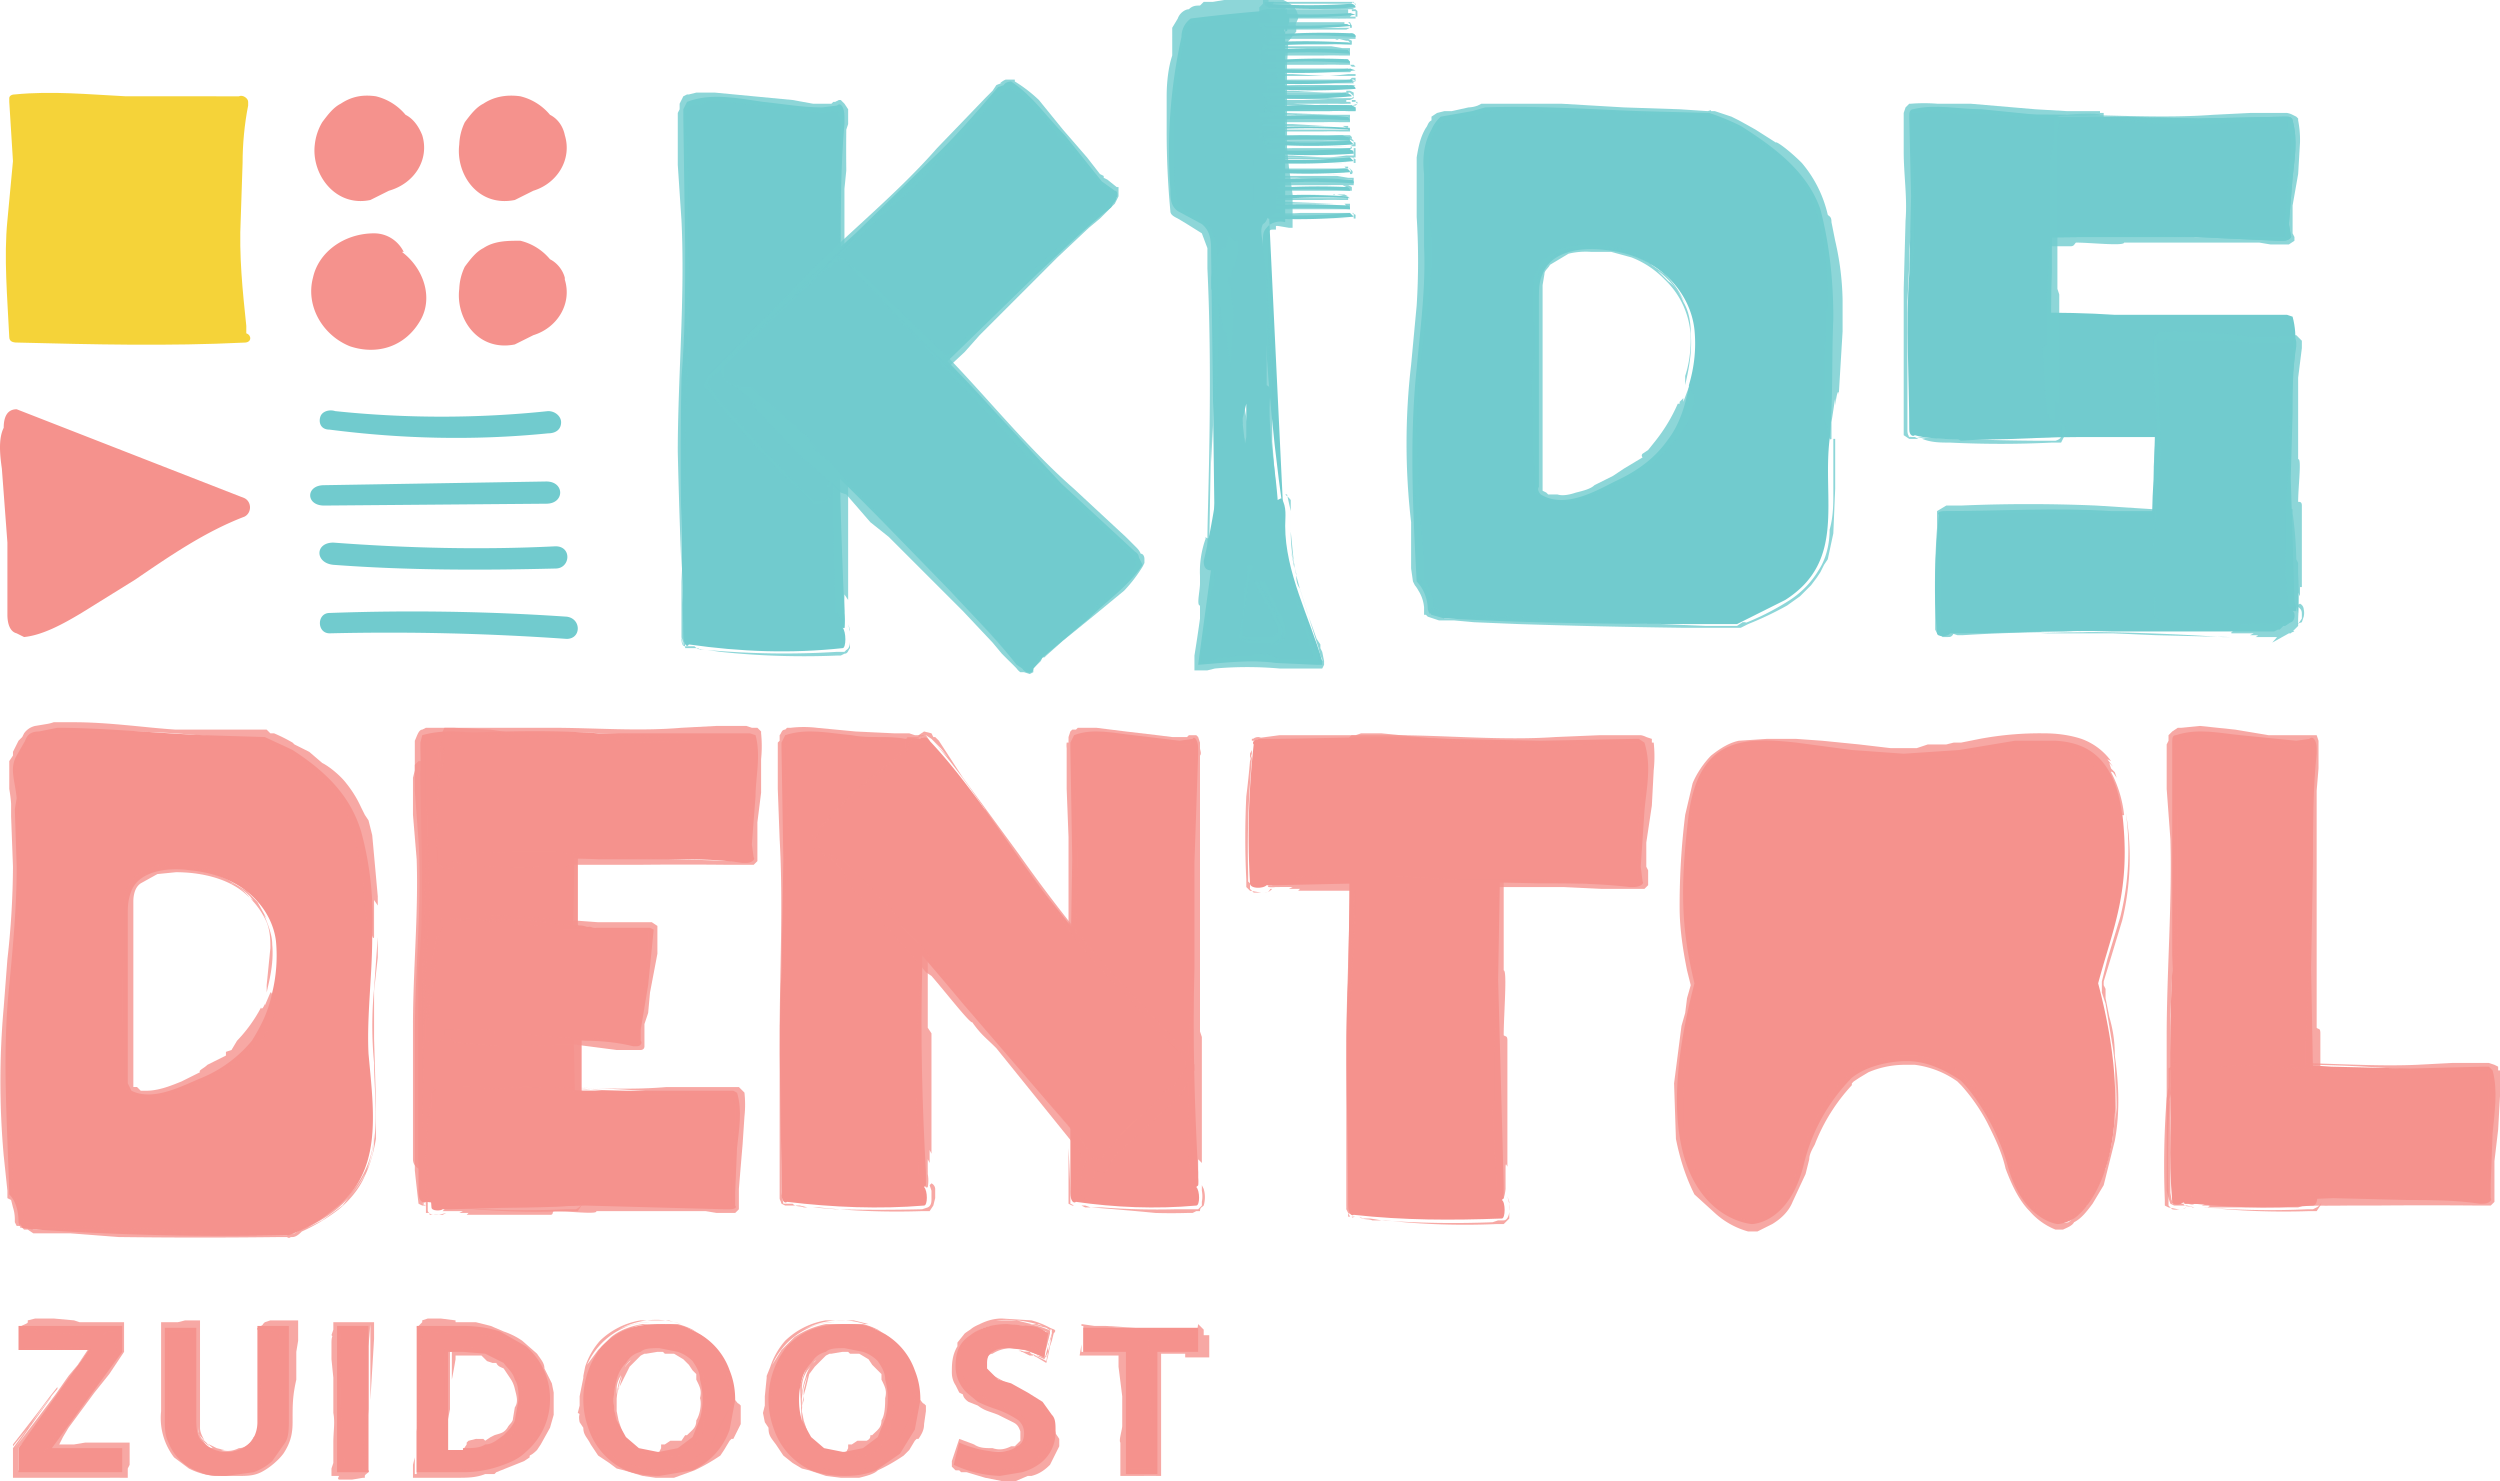 <svg xmlns="http://www.w3.org/2000/svg" xmlns:xlink="http://www.w3.org/1999/xlink" width="135" height="80" fill="none" viewBox="0 0 135 80"><defs><path id="a" fill="#71CBCE" d="M105.3 13h.6c2.8-.2 5.6-.2 8.3-.2h4.4l4.4.2h.3c.3 0 .5-.2.4-.3l-.1-.6.2-2.5c.1-1 .3-2 0-3.1 0-.1-.1-.2-.3-.2h-.2l-4.6.1-4.5-.1H105c-.4 0-.5.2-.4.3-.2 2-.3 4.2-.1 6.3 0 .2.6.2.7 0Z"/><path id="b" fill="#71CBCE" d="M68.6 6a35 35 0 0 1 4.6-.1l-.2-.2a36 36 0 0 0-4.6.1l.2.1Z"/><path id="c" fill="#71CBCE" d="M68.6 6h-.2v-.1l-.1-.1.1-.1h.4a23 23 0 0 1 .9 0h-.5.9a33 33 0 0 1 1.4 0H70h2.5c.1 0 .3.1.4 0l.1.1h.1-4.4c0 .1-.1.1 0 .2h.1q.15 0 0 0h3a16 16 0 0 1 1 0h.4v-.2l-.2-.1h-4.7V6l.2.1h.1Z" opacity=".8"/></defs><path fill="#F5928D" d="M31.1 62.3v-.7l-.2-9.4.1-5c0-1.6 0-3.3.2-5V42c0-.4-.2-.7-.4-.5l-.8.1-3.2-.3c-1.3 0-2.6-.3-4 0l-.1.4v.3l.1 5.1c0 1.8 0 3.5-.2 5.2v10.3c0 .4.3.5.4.4 2.7.3 5.4.3 8 .1.3 0 .3-.6.1-.8"/><path fill="#F5928D" d="M31.3 62.1c.2.2.2.3.2.5v.5l-.3.2H31a196 196 0 0 1-6.6 0l-.5-.1h-.3l-.3-.1H23c-.2 0-.2-.1-.3-.2V60a81 81 0 0 1 0 2.8c0 .2.1.3.2.3H24l.7.1h-1.1l-.3-.1H23l-.2-.2v-3.4a96 96 0 0 1 .2-13c0 2.2 0 4.3-.2 6.4v6.4-.4a98 98 0 0 1 .2-7.8l-.1 1.2v5l-.1 1.6v1.3l.1-5a85 85 0 0 1 .3-7.2l-.1-1.8v-1l-.1-.4v-3.2h.1v-.1c-.1-.2 0 .1 0 .1h.4l.3-.1h1.6l2 .1 1.6.2h1.4l.4-.1h.2c-.1-.1 0-.2-.1 0a.5.5 0 0 1 .1.2V43c-.1 1.6 0 2.6-.2 3.8v4.9l-.2 3.5v2.6a53 53 0 0 0 .1 3.4v.5l.1.1h.1s.2.1.2.3v.2a1.7 1.7 0 0 0 .2-.4v-1 .2-.6l.1.1v-5.9l-.2-.3v-8.6l.1-2.2v-2.1l-.2-.2h-.9l-.2.1h-.4l-1-.1-2.2-.2-2-.2a8 8 0 0 0-1.6.2h-.2l-.2.2v.4-.1l-.1.4v2l.2 2.4c.1 3-.2 6-.2 9v7.2c0 .2.1.4.3.5l.1.1H24l.7.1a47 47 0 0 0 6.1.2h.4l.3-.3.1-.6v-.2s0-.2-.2-.3Z" opacity=".8"/><path fill="#F5928D" d="M31.1 64v-.7a224 224 0 0 1-.2-11l.1-5.7c0-2 0-4 .2-5.9v-.3c0-.4-.2-.7-.4-.5l-.8.1-3.2-.3c-1.3-.1-2.6-.4-4 0l-.1.4v.3l.1 6c0 2 0 4-.2 6v12c0 .5.3.6.4.5 2.7.3 5.4.4 8 .2.3 0 .3-.8.1-1Z"/><path fill="#F5928D" d="M31.3 64c.2 0 .2.2.2.3v.5c0 .2-.2.4-.4.5h-.5a50 50 0 0 1-6.1-.1h-.7l-.3-.1H23l-.2-.1v-.2l-.1-.3v-1.3 1a12 12 0 0 0 0 .6l.1.2h.8l.4.1h-.4l-.2-.1h-.5l-.2-.5v-9.3l.2-4.8.1-4.9c0 2.4 0 4.8-.2 7.2v7-.3l.1-7.5v-1.3 4.7l-.1 2.4v3.2l.1-5.8a134 134 0 0 1 .3-6.1l-.1-3.8V44l-.1-.4V40h.2l.3-.1.4-.1h1.6a32 32 0 0 1 4.5.4h.7V40h.2v.4l.1.5v1.7c-.1 1.7 0 2.8-.2 4.2v5.4l-.2 4v2.7c0 .1 0 0 0 0v.2a76 76 0 0 0 .1 3.8v.5h.1l.1.2s.2 0 .2.3c0 .1 0 .3.1.2a1.8 1.8 0 0 0 0-.7v-.9l.1.3V62l.1.1v-6.5l-.2-.3V43l.1-.9v-1.6a1 1 0 0 0 0-.2v-.2c0-.2 0-.3-.2-.4h-.6l-.5.1h-.5l-1-.1-2-.3-2-.1H23l-.2.1c-.2 0-.3.4-.4.6v2.7l.2 2.7c.2 3.5-.2 7.1-.2 10.6v7.2a159 159 0 0 0 .2 1.8l.2.1h.5l.6.1h.7a40.4 40.4 0 0 0 6.1.2h.5l.2-.3.1-.3v-.6s0-.2-.2-.3Z" opacity=".8"/><path fill="#F5928D" d="M50 64v-.7c-.2-3.6-.3-7.3-.2-11v-5.7l.2-5.9v-.3c0-.4-.2-.7-.3-.5-.3 0-.5-.1-.8 0-1-.2-1.9 0-2.9-.2-1.2-.1-2.4-.4-3.6 0l-.2.4v.3l.1 6-.1 6c-.2 4 0 8 0 12 0 .5.2.6.3.5 2.5.3 5 .4 7.4.2.2 0 .2-.8 0-1Z"/><path fill="#F5928D" d="m50.2 64 .1.3v.4c0 .2 0 .4-.2.5l-.3.1a97 97 0 0 1-4.7 0l-1.2-.1h-.5c-.2-.1-.4 0-.6-.2h-.4c-.2 0-.2-.2-.3-.3v-4.5 4.5c0 .1.1.3.3.3h.5-.6l-.1-.6V55c0-1.5 0-3 .2-4.7v-4.7c.1 2.3 0 4.6-.1 7v-.8l.1-1.3v1.3l-.1 3.3v5.5V55l.2-3.8.1-2.3v-3.7l-.1-1.2v-.4l-.1-2.5v-.7a.6.6 0 0 1 0-.2l.1-.2h.4v-.1l.4-.1H45a11.4 11.4 0 0 0 2.3.2 16 16 0 0 1 1.3 0h.7a3 3 0 0 0 .3.1h.1a.5.5 0 0 1 .1.2V43l-.1 4.2v5.3l-.2 3.8V59q0 .15 0 0v.2a74 74 0 0 0 .1 3.7v.5l.2.2.1.3c0 .1.1.3.2.2a2 2 0 0 0 0-.7v-.1a21 21 0 0 1 0-.7l.1.2v-.7l.1.2v-6.5l-.2-.3V42.7l.1-1.1V40l-.2-.3h-.6l-.3-.1h-.8l-2.1-.1-2.1-.2a6 6 0 0 0-1.4 0h-.2l-.1.1c-.2 0-.2.2-.3.3v.3l-.1.1v2.5l.1 2.7c.2 3.5 0 7.2 0 10.7v8.7l.1.3.2.1h.8l.4.1h.6a40 40 0 0 0 5.6.2h.4l.2-.3.1-.4v-.5s0-.2-.2-.3Z" opacity=".8"/><path fill="#F5928D" d="M125 64v-.7l-.2-11 .1-5.7c0-2 0-4 .2-5.9v-.3c0-.4-.2-.7-.4-.5l-.7.1-3-.3c-1.1-.1-2.3-.4-3.5 0-.2 0-.2.2-.2.4v12.3c-.2 4-.1 8 0 12 0 .5.1.6.3.5 2.4.3 4.9.4 7.3.2.3 0 .3-.8.1-1Z"/><path fill="#F5928D" d="m125.2 64 .2.3v.4c0 .2-.1.4-.3.5l-.2.1h-.3a43.5 43.5 0 0 1-5.6-.1h-.6c-.2-.1-.4 0-.5-.2h-.5l-.2-.3v-2.1 2.1c0 .1 0 .3.2.3h.5-.6l-.1-.6v-9.5l.2-4.7v-4.8c.2 2.4 0 4.7 0 7v-2 6.9l-.1 1.7v1.5l.1-5.7.2-3.7V44l-.1-.4v-3.1a.6.6 0 0 1 0-.2V40h.4l.1-.1h.1l.3-.1h1.6l1.1.2h1.2l1.2.2h1.1V40h.2v7l-.1 5.4-.2 3.8V59c0 .1 0 0 0 0v.2a67 67 0 0 0 .1 3.7v.5h.1l.1.2s.2 0 .2.3c0 .1 0 .3.1.2a1.9 1.9 0 0 0 0-.7v-.9l.1.3V62l.1.2v-6.4c0-.3-.1-.2-.2-.3V42.7l.1-1.2V40l-.1-.3h-2.6l-1.8-.3-1.9-.2-1 .1h-.2l-.3.2-.2.2v.3l-.1.2v2.4l.2 2.7c.1 3.5-.2 7.2-.2 10.7v8.3l.1.4.1.3.2.1h.7l.4.1h.6a40 40 0 0 0 5.6.2h.4l.2-.3a1.2 1.2 0 0 0 .1-.5v-.4s0-.2-.2-.3Z" opacity=".8"/><path fill="#F5928D" d="M118 65h.5l7.5-.3 4 .1c1.2 0 2.6 0 3.9.2h.2c.3 0 .5-.2.4-.3v-.8l.1-2.7c.1-1.1.3-2.3 0-3.4l-.2-.2h-.3l-4 .1-4.2-.1c-2.7-.2-5.5 0-8.2 0-.3 0-.4.2-.3.3-.2 2.3-.3 4.6-.1 7 0 .2.5.2.6 0Z"/><path fill="#F5928D" d="M118.1 65.1c-.1.2-.2.2-.4.2a1 1 0 0 1-.4 0l-.2-.2v-.8a70 70 0 0 1 .1-5.7v-.8c.1-.2.3-.3.4-.3h1.9-1.9c-.1 0-.3 0-.3.2v1.1l-.2.8.2-1.5v-.4l.4-.1h2.1a71.4 71.4 0 0 1 10.6.2c-1.7 0-3.5 0-5.2-.2H120h.3a75 75 0 0 1 6.4.2h-1l-2.4-.1h-4.1 4.2a69 69 0 0 1 4.5.3l2.8-.1h1.1l1.9-.1h.7v.1l.1-.1h-.1v3.7l-.1 1.3v2h.1-.8l-3.2-.1-4-.1-2.8-.1H122h.1-.4l-.1-.1a35 35 0 0 0-2.8.1h-.3l-.2.1v.1s0 .2-.2.2l-.2.1h.2c.1 0 .3.1.4 0h.6l-.2.1c.5 0 .5 0 .3.1h4.9l.3-.1a89 89 0 0 0 2.4 0h1.5a293 293 0 0 1 5.5 0h.7l.2-.2v-.4.1-1.9l.2-1.7.1-1.8a7.5 7.5 0 0 0 0-1.4h-.1v-.2l-.2-.1-.3-.1h-2l-1.9.1c-2.3.1-4.8-.1-7-.1h-6l-.4.3v1l-.1.6a48 48 0 0 0-.1 5.5v.3l.2.1.5.1h.2s.2 0 .3-.2" opacity=".8"/><path fill="#F5928D" d="M64.7 64v-.7c-.2-3.6-.3-7.3-.2-11v-5.7l.2-5.9v-.3c0-.4-.2-.7-.3-.5l-.7.1-2.5-.3c-1-.1-2.2-.4-3.2 0l-.2.4v.3l.1 6-.1 6v12c0 .5.2.6.3.5 2.1.3 4.3.4 6.5.2.2 0 .2-.8 0-1Z"/><path fill="#F5928D" d="M64.9 64v.3a1.6 1.6 0 0 1 0 .6v.2l-.2.2h-1.2a39 39 0 0 1-4-.1h-.6l-.3-.1H58l-.2-.1v-.6a101 101 0 0 0-.1-2.4v2.3-9.8l.2-2.3v-4.6l.1-1.3v-1c0 4.5-.3 9-.2 13.6v-4l.2-3.5v-1.2 1.2l-.1 3.2V60v-5.4a337 337 0 0 0 .3-7.7V46l-.1-1v-1.5L58 41v-.6a.7.7 0 0 1 0-.2V40h.1l.1-.1h.3l.3-.1h1.7l2.2.3.8.1h.8V40h.1v.4l.1.3v2.8l-.1 4v5.2l-.2 3.7v2.2-.1.7a84 84 0 0 0 0 3.6l.1.5v.1h.2l.1.4c0 .2 0 .3.1.2a1.6 1.6 0 0 0 0-.4v-1l.2.2v-.6.1V56l-.1-.3V40.8c.1-.1 0-.3 0-.4v-.3l-.1-.3-.1-.1h-.4l-.1.1h-.8l-.8-.1-1.7-.2-1.6-.2h-1l-.1.1h-.2l-.1.1-.1.3v.3h-.1a1.3 1.3 0 0 0 0 .3v2.2l.1 2.6V65l.2.1h.5l.2.1h.3a140 140 0 0 1 3.5.3 29 29 0 0 0 1.7 0h.3l.2-.1h.2c0-.2.1-.2.2-.3a1.6 1.6 0 0 0 0-.9z" opacity=".8"/><path fill="#F5928D" d="m44.8 46 .2.2a219 219 0 0 1 7 8l6.2 7.2c1.1 1.4-.7 1.6.4 3 0 .1.4-1.7.5-1.6.2.3.5.3.5.1l.4-.6 2-2c.8-.7 1.7-1.4 2.3-2.5 0-.1 0-.3-.2-.5 0 0 0-.2-.2-.3l-3.7-4-3.5-4.4c-2.1-2.7-4.2-6.2-6.6-8.7-.3-.3-.6.4-.7.3-.2-.3-.3.2-.3.4-1.7 1.6-3.4 2.8-4.8 4.7-.2.2.3.8.5.8Z"/><path fill="#F5928D" d="M44.8 46.3c-.2 0-.3-.2-.4-.3l-.2-.3-.2-.4.2-.3.1-.2a16 16 0 0 1 3-2.9l1.3-1.1.4-.3.1-.5.1-.1h.3v.1l.1-.2.2-.1h.3l.1.1.3.3.3.3.4.5a34 34 0 0 1-.9-1l-.3-.2-.4.1v.1l-.1.1-.3-.1v.1l-.2.2.2-.3h.2v.1h.1v-.1l.3-.2h.3l.2.2a37 37 0 0 1 2.6 3.4l2.7 3.9L57 49l1.5 1.8 1.5 1.9 1.5 1.7-2.2-2.6-2.2-2.7c-1.5-1.8-2.7-3.7-4-5.6l.1.3 2.1 3 2.2 2.9.8 1-.8-1-2-2.6-1.3-1.9-1-1.4-.6-.9-.2-.3 1.1 1.7 2 3 1.2 1.5 1 1.4 1.5 1.9 2.5 2.6.8 1s.2 0 .3.2a42 42 0 0 1 1 1l.2.4v.2l.1.1-.7 1-.6.4c-.2.4 0 .1-.9 1l-.6.5-.8.8-.3.4-.2.2h-.1v.1l-.2.2-.3.5v.2h.1v-.2l-.2-.1-.2-.1H59l-.1.1v.2l-.2.4-.1.6-.1.4v.1h.1c0 .1.2 0 .2 0v-.1l-.2-.2a1 1 0 0 1-.2-.6l.1-.3.2-.5V62l-.2-.3-.2-.3-.4-.4-.7-.8-1.2-1.5-3.4-4-2.4-3-.6-.8-.9-.9h.1l-.3-.3c-.1-.1-.1-.1 0-.1v-.1a76 76 0 0 0-2.6-2.7l-.4-.4h-.1c-.1 0-.3 0-.4-.2-.1 0-.2-.2-.2 0a1.7 1.7 0 0 0 .3.4l.1.1.3.3.2.3-.2-.1a23 23 0 0 1 .4.5h-.1l3 3.4.8.9.4.5.3.2c.7.8 2.1 2.6 2.2 2.5.5.7.7.8 1.3 1.4l4.6 5.7-.1.5-.2.7.1.7.2.3v.1l.2.1h.2v-.2l.2-.6.1-.5v-.2h.1l.2.1h.2l.2-.1V63v.1l.2-.4.2-.2v-.1l.8-.7 1.3-1.2 1.4-1.3.5-.8.2-.2V58l.1-.2v-.3a1.2 1.2 0 0 0-.2-.3l-.1-.2-.2-.2-.3-.3-.6-.7-1.2-1.3-1.9-2a81 81 0 0 1-5-6.4L52 42l-1.3-2-.2-.2h-.1l-.1-.2-.4-.1-.3.2v.1c-.1 0 0 0 0 0v.1s.2 0 0 0v-.1H49l-.1.2v.4h-.1l-.2.2-.2.2-.4.4-.9.7a32 32 0 0 0-2.6 2.5l-.4.4v.1l-.2.2v.3l.1.4a1.8 1.8 0 0 0 .4.3l.3.2Z" opacity=".8"/><path fill="#F5928D" d="M24.5 46.5h.5c2.5-.1 4.9-.2 7.3-.1h4c1.2 0 2.5 0 3.8.2h.2c.3 0 .5-.2.4-.3l-.1-.7.2-2.6c0-1 .3-2.2 0-3.3l-.3-.1h-8.2c-2.7-.2-5.4-.1-8 0-.3 0-.4.1-.3.2a44 44 0 0 0-.2 6.7c0 .2.6.2.7 0"/><path fill="#F5928D" d="M24.7 46.7c-.1.2-.3.2-.4.2a1 1 0 0 1-.4 0l-.3-.3v-.7a70 70 0 0 1 .1-5v-.4c.1-.1 0-.3.2-.4v-.5l.4-.1H26h-2v.8a13 13 0 0 0-.1.5v.7l.1-1.3v-.4l.4-.2a86 86 0 0 1 2.2 0 71 71 0 0 1 10.2.3l-5-.2a83 83 0 0 0 1.4.1h-4.9l-1.3-.1h-1l4 .1a65 65 0 0 1 4.4.3l2.7-.1h.8l.3-.1h2.4c0 .1 0 0 0 0h.1-.2v.4l.1.2v2.9l-.2 1.3v1.2l.1.5v.2-.1h.1-1l-3-.1-3.8-.1L30 46h-1.8q-.15 0 0 0H28a38 38 0 0 0-2.6.1h-.5v.2l-.2.2c-.2 0-.3 0-.2.1h.2s.2.1.4 0h.5l-.2.2h.5c1 0 2.2.1 3.2 0h1.4l.2-.1h3.8a221 221 0 0 1 4.8 0h1.4l.2-.2v-.4.2-1.9l.2-1.6V41a7 7 0 0 0 0-1.4v-.1l-.2-.2h-.3l-.3-.1h-1.6l-1.9.1c-2.3.2-4.7 0-7 0H24l-.1.2v.8l-.1.3v.5a50 50 0 0 0-.2 4.4v1.1l.2.1.5.1h.3l.2-.2Z" opacity=".8"/><path fill="#F5928D" d="M24 65.3h.4l7.2-.2 3.7.1 3.8.1h.3c.3 0 .4-.1.3-.2v-.7l.1-2.4c.1-1 .3-2 0-3l-.2-.1h-8.1c-2.6-.2-5.2 0-7.8 0-.3 0-.4.1-.3.2-.2 2-.3 4-.1 6.1 0 .2.5.2.6.1Z"/><path fill="#F5928D" d="m24.1 65.5-.4.1a1 1 0 0 1-.3 0s-.2 0-.3-.2V65a145 145 0 0 1 0-4.9l.1-.4v-.2l.1-.1V59l.2-.2h2.2-2.2l-.2.1v.9l-.1.5v-.5l.1-.4V59l.1-.2h2.7a71.5 71.5 0 0 1 9.8.2l-4.8-.2h.5l.9.1h-7 4a69 69 0 0 1 4 .2H37l.2-.1h2.4a.4.4 0 0 1 .2 0h-.2v.4l.1.2v1.2l-.1 1.6-.1 1.2v1.6h.1s.1 0 0 0V65h-.2a1 1 0 0 1-.2 0H32l-2.7-.2h-1.8q-.15 0 0 0h-.2a42 42 0 0 0-2.5.1h-.5v.2l-.2.1-.2.2H25l-.2.1h.5l-.1.1h4.5c.2 0 .1-.1.2-.2.8 0 2.4.2 2.3 0h5.9l.6.1h1l.2-.2v-.4.1-.8a529 529 0 0 1 .2-2.4l.1-1.5a6 6 0 0 0 0-1.3l-.1-.1-.2-.2h-.3.1-1a875 875 0 0 1-2.7 0c-2.3.2-4.6 0-6.8 0a177 177 0 0 0-4.8 0h-1l-.2.2v1l-.1.5a41 41 0 0 0-.1 4.8v.3h.2v.1h.7z" opacity=".8"/><path fill="#F5928D" d="M23.7 56H29l2.6.2c.9 0 1.8.1 2.6.3h.2c.2 0 .3-.2.2-.3v-.6l.4-2.4.3-3-.2-.1h-2.9l-2.7-.4c-1.8-.2-3.6-.2-5.4-.2-.2 0-.3.1-.2.2-.3 2-.5 4-.6 6.1 0 .2.3.3.4.1Z"/><path fill="#F5928D" d="M24 56c-.2.2-.4.2-.5.2h-.2s-.2 0-.2-.2v-.8a486 486 0 0 0 .7-5.5v-.1l.1-.1h.4-.3c-.1 0-.2 0-.2.2l-.1.7.2-.4v-.4h.7c1.7 0 3.4 0 5 .2l2.6.3c-1.2 0-2.5-.3-3.7-.4l-3.8-.1h.2c1.4 0 2.7 0 4 .2a14 14 0 0 1-1.8 0l-1.2-.1h-1l-.6-.1h-.1.4l.7.1 2 .1 1.9.2 1.2.2h4.4l.2.1v1.3l-.2 1.3-.2 1.8v.7l-.1.2v.7h-1a8 8 0 0 1-.7-.2L30 56l-2.1-.2h-1.2v-.1h-.2q-.15 0 0 0l-.1-.1a25 25 0 0 0-2 0H24v.3l-.2-.1v.2h-.2v.1h.8l-.1.1c.3 0 .3 0 .2.1h.1l2.4.2h1.1l.1-.1c.6 0 1.8.2 1.8 0h1l2.3.3h1.3s.2 0 .2-.2v-1.2l.2-.6.1-1.1.4-2.1V50l-.3-.2h-2.9l-4.1-.3-2-.1h-2.4v.4l-.2.6-.2 1A59 59 0 0 0 23 55v1.2l.3.1a.6.6 0 0 0 .4 0l.2-.1Z" opacity=".8"/><path fill="#F5928D" d="M81.2 64.7V64l-.3-11.1.1-5.9c0-2 0-4 .2-6v-.2c0-.5-.2-.8-.3-.6l-.9.1-3-.3c-1.4 0-2.7-.3-4 0l-.2.4v.4l.1 6-.1 6.1c-.2 4 0 8.2 0 12.2 0 .4.2.6.3.5 2.7.3 5.3.3 8 .2.2 0 .2-.9 0-1Z"/><path fill="#F5928D" d="m81.4 64.6.1.4a2 2 0 0 1 0 .4c0 .2-.1.5-.3.5h-.3l-.3.1a52 52 0 0 1-6-.1l-.6-.1h-.4l-.2-.1h-.6v-.5h-.1v-1.5 1.4a.9.9 0 0 0 .1.4l.2.1h1-1l-.1-.6v-9.3l.1-4.9c.1-1.2.2-3.7.1-4.9.1 2.4 0 4.8-.1 7.2v7.2V51v1.3l-.1 3.5v5.6-5.8l.2-3.8.1-2.4v-3.8l-.1-1.3V44l-.1-2.6v-.9l.1-.2h.5l.3-.2h1.8l2.3.3 1.4.1h.9a29 29 0 0 1 .6 0v.1h.1V43l-.1 4.3-.1 5.5-.1 4v2.7q0 .15 0 0l-.1.2a77 77 0 0 0 .2 3.8v.6l.2.1.1.3c0 .2 0 .3.1.2a2.2 2.2 0 0 0 .1-.5v-1 .2c0-.6 0-.6.1-.4v-.3.2-6.7c0-.3-.1-.2-.2-.3 0-1.1.2-3.5 0-3.5v-6.3a117 117 0 0 1 .2-4.8V41a1.4 1.4 0 0 0 0-.3v-.3l-.2-.3-.2-.1h-.3l-.2.1h-.9l-1-.1-2-.2-2-.2h-1.1l-.3.1H73c-.2.1-.3.5-.3.6v2.8l.1 2.7c.2 3.5-.1 7.2-.1 10.7v8.8l.2.4h.1c0 .1.1 0 .2 0h.2c.2.2.5.1.7.2h.7a39 39 0 0 0 6 .2h.4l.3-.3v-.9z" opacity=".8"/><path fill="#F5928D" d="M68.5 47.8h.5l9.2-.2 4.9.1c1.6 0 3.2 0 4.9.2h.2c.4 0 .6-.2.5-.3l-.1-.8.2-3c.1-1.2.4-2.4 0-3.7l-.3-.2h-.3l-5 .1-5-.1c-3.4-.2-6.8 0-10.1 0-.4 0-.5.2-.4.3a45 45 0 0 0-.2 7.5c0 .3.7.3.9.1Z"/><path fill="#F5928D" d="M68.7 48c-.2.2-.3.2-.5.2h-.5l-.2-.2v-.3l-.1-.1v-.4a54 54 0 0 1 .2-6.2v-1l.5-.2H71h-3c-.1 0-.3 0-.4.2v.7l-.1.3v.5-.8l.1-.2V40h.2c.1-.1.2-.1.4 0h1.2l2-.1a150 150 0 0 1 12.4.3l-6.1-.2h-6.1 6.7l1.1.1h-1l-3-.1h-4.8 5a94 94 0 0 1 5.3.3h3.2l1-.1h.4l2.2-.1h.7a.5.5 0 0 1 .2.1h.1-.1v.4l.1.3v1.5l-.2 2V46l-.1.6v.9h.1v.3-.1h.1v-.1h-.2a1 1 0 0 1-.2.1 1.4 1.4 0 0 1-.2 0h-1c-1.5 0-2.5 0-3.6-.2h-4.7l-3.4-.2h-2.5a57 57 0 0 0-3.3.1H69v.2l-.3.2c-.2 0-.3 0-.2.1a1.4 1.4 0 0 0 .4 0h.2a17 17 0 0 1 .7 0l-.2.1h.6l-.1.1h5.7c.2 0 .1-.1.2-.2h8.4l2.1.1h2.3l.2-.2v-.4.1-.5l-.1-.2v-1.3l.3-2 .1-1.9a7 7 0 0 0 0-1.5h-.1v-.2l-.3-.1a1 1 0 0 0-.3-.1h.1-2.3l-2.4.1c-2.9.2-5.9-.1-8.8-.1h-6.1l-1.5.2v.9l-.1.3a44 44 0 0 1-.2 1.9 46 46 0 0 0 0 4.5v.4l.2.2.6.1h.2c.1 0 .2 0 .3-.2Z" opacity=".8"/><path fill="#F5928D" d="M20.1 50.6c.1-1.9-.1-3.9-.6-5.7-.6-2-2-3.3-3.7-4.4l-1.5-.7-3.3-.1c-2.4-.1-5.5-.4-7.9-.4l-1 .2c-.7 0-.7.5-.8.6l-.4.7c-.4.7-.1 1.3 0 2.3l-.1.6.1 3.1c0 2.2-.2 4.3-.4 6.4-.4 3.8-.1 7.5 0 11.3.4.4.5 1 .5 1.5l.1.3c0-.3 0-.2.1 0l.6.1H2c4.5.3 9 .4 13.6.3.8-.3 1.6-.7 2.3-1.3 2.8-2 2.3-5.2 2-8.5-.1-2 .2-4.2.2-6.3m-5.4 3c-.2 1-.6 1.8-1.1 2.6a7 7 0 0 1-2.7 2c-1 .4-2.6 1.3-3.8.7l-.2-.4v-9.1c0-.4 0-.8.2-1.3.4-1 1.8-1.3 3.2-1.1 3 .3 4.4 2.2 4.6 3.8.1 1 0 2-.2 2.8"/><path fill="#F5928D" d="M14.4 53.6c.1-.5.4-1.5.3-2.6 0-.5-.2-1-.4-1.5-.2-.4-.5-.8-.8-1-.3-.4-.7-.7-1-.8-.2-.1.4.1 1 .7l.9 1.2-.5-.9-.3-.3-.3-.3-1-.6a6.4 6.4 0 0 0-3.5-.6 3 3 0 0 0-1.2.5l-.4.4-.3.6v1.3-1c0-.2 0-.6.2-.8l.7-.7.9-.3h1.8a6 6 0 0 1 1.8.5l-.2-.1c-.6-.3-1.2-.4-1.9-.5a5 5 0 0 0-1.9.2 5 5 0 0 1 2.3-.1h.6l.5.2.2.1h.2c.2.2.3.3.5.3l.1.1-.9-.5c-.5-.2-1.1-.4-1.8-.4s-1.5 0-2 .2a2 2 0 0 0-1.1 1c-.2.3-.2.6-.2 1v3l-.1 1v2.3l.1 1.8v1.3l.1.2v.3l.3.2.5.2h1a12.7 12.7 0 0 0 3.4-1.4l.9-.5.4-.4.4-.5.2-.2s0 .1.2 0l.5-.8.3-1V54c-.2 0-.2-.5-.3-.4l-.3.7v-.1c-.1.3-.2.3-.2.2a8 8 0 0 1-1.3 1.8l-.3.5-.3.1v.2l-1 .5c-.2.2-.5.3-.4.4l-1 .5c-.5.2-1.2.5-1.9.5h-.3l-.2-.2h-.2v-10c0-.4.1-.8.4-1l.9-.5 1-.1c1.5 0 3 .4 3.9 1.3a4.3 4.3 0 0 1 1 1.4c.2.5.2 1 .2 1.4l-.2 2z" opacity=".8"/><path fill="#F5928D" d="m20.4 50.6-.2 2.8a21 21 0 0 0 0 4c0 1.3.2 2.8 0 4.2 0 .6-.2 1.2-.5 1.8-.2.5-.6 1-.9 1.3l-.3.4-.4.3-.7.5-1.2.6.4-.2c.5-.3 1.4-.7 2.2-1.6.4-.4.7-.9 1-1.5.2-.6.4-1.3.4-2a5.1 5.1 0 0 1-2.3 4.1 9.4 9.4 0 0 1-1.7 1.1l-.3.2h-.2l-.2.1c-4.1 0-8.2 0-12.3-.3H1.8l-.3-.2h-.3V66c-.1 0 0-.1 0-.1l-.1-.3a2.5 2.5 0 0 0-.4-1v-.4l-.1-1.7v1.9l.1.1a2.2 2.2 0 0 1 .3.7 2.7 2.7 0 0 1 .1.7v.1s.1.2 0 0h.1v.1h.4l.2.2h1.1l1.8.2a240 240 0 0 0 10.5.1h-.5a251 251 0 0 1-11.2-.2h1.6l4.4.1h3l2.2.1h1l.3-.2.4-.2-.3.2h-.2l-.3.2h-1.8l-4.6-.2-4.9-.2H2l-.3-.2h-.3v-.1H1h.3a2.8 2.8 0 0 0-.2-.9l-.3-.5v-.1l-.1-.2-.1-2.1-.1-1.6V60c-.1-1.2 0-2.3 0-3.2v-1.5l.2-1v-1.7l.1-1.1c.2-1.3.2-1.6.2-3A32 32 0 0 0 1 44v-1.6c-.1-.4-.2-.8-.1-1V41l.4-.7.1-.2.1-.2.3-.2.6-.1.7-.1h2.4a49 49 0 0 1 7 .4h1.4l.3.1h.2a9 9 0 0 1 1 .5l.2.2h.1l.1.1a18 18 0 0 1 2 1.6l.9 1.3-.1-.1a6 6 0 0 1 .3.7c0-.1-.1-.2 0 .1a5.3 5.3 0 0 1 .3 1 20.3 20.3 0 0 1 .5 3.4v.2l.1.7.1.2c.1 0 .2 1 .3.7v-2l.2.3v-.5l-.3-3.3-.1-.4-.1-.4-.2-.3-.2-.4a6 6 0 0 0-.8-1.3c-.3-.4-.9-.9-1.3-1.1l-.7-.6-.4-.2-.2-.1-.2-.1-.1-.1a9 9 0 0 0-1-.5h-.2l-.2-.2H9.5C7.9 39.3 5.9 39 4 39H2.9a2 2 0 0 1-.4.1l-.6.1a1 1 0 0 0-.6.4l-.1.2-.2.2-.3.6v.2l-.2.3v1.5a8 8 0 0 1 .1.8v.7l.1 2.7a46 46 0 0 1-.3 5l-.2 2.6a45 45 0 0 0 0 8l.2 1.9v.4l.2.1.1.4a2.1 2.1 0 0 1 .1.7v.1l.1.2h.2v.2-.1H1h.2l.1.1h.2l.3.2h2l2.6.2a342 342 0 0 0 8.8 0h.3s.1.1.2 0h.1c.2 0 .4-.2.5-.3a10 10 0 0 0 2-1.2c.6-.5 1.1-1.1 1.4-1.8.3-.6.5-1.4.6-2v-2l-.1-3.4v-2.6l.2-1.8v-1Z" opacity=".8"/><path fill="#F5928D" d="M1 71.6h5.6V73l-3.8 5.2h3.8v1.3H1v-1.3l3.8-5.3H1z"/><path fill="#F5928D" d="M1.3 71.6v1.1h1.6l2 .1-.5.7-.4.5.9-1.2h-.5.4l-.6.9-.5.6-.7 1-2.2 2.9v1.4H4 .8v-1.4l2-2.8-.1.1-2 2.7v1.5h.4-.4V78a408 408 0 0 0 1.4-1.8l.6-.8.4-.5v.1a19 19 0 0 0-1.5 2l-.9 1.1v1.7h5.2a16 16 0 0 1 .6 0h.4v-.5l.1-.2v-1.2H4.6L4 78h-.8l.2-.4.3-.5 1.4-1.9.8-1 .4-.6.2-.3.2-.3v-1.6H4.3l-.3-.1-1.1-.1h-1l-.4.1v.1c0 .1-.5.2-.4.3H2l-.1.2H2l2.6.2h1l.2-.2h.4v.5l.1.4v.2a16 16 0 0 0-.5.6l-1.3 2-.8 1-.3.4-1 1.4h4v1H1v-1.2L2 77l1-1.4 2-2.7H3.7l-1-.1H1.3v-1.1Z" opacity=".8"/><path fill="#F5928D" d="M13.9 71.6h1.7v5c0 .5 0 1-.2 1.3l-.7 1a3 3 0 0 1-1 .6l-1.5.2c-.5 0-1 0-1.4-.2a2.7 2.7 0 0 1-1.7-1.6c-.2-.4-.2-.8-.2-1.2v-5h1.7v5c0 .6.1 1 .4 1.2.3.3.7.5 1.2.5.6 0 1-.2 1.3-.5.2-.2.4-.6.4-1.1z"/><path fill="#F5928D" d="M14.1 71.6v3l-.1 2-.1.9-.5.6-.8.3h-.7.8c.2 0 .5-.1.7-.3l.5-.7v-1 .7c0 .2 0 .4-.2.5-.2.4-.5.6-.8.6q-.6.3-1.2 0c-.3 0-.5 0-.6-.2l-.4-.6v-5.9H9.3h1.4v5.4c0 .3 0 .6.2.8l.6.5-.2-.1c-.3-.2-.5-.5-.6-.8v-4 4.1l.6.7a1.7 1.7 0 0 0 .8.2l-.4-.1-.6-.3c-.1-.2-.3-.5-.3-.8v-5.8H10l-.4.1h-.9v4.8a3.5 3.5 0 0 0 .7 2.5l.8.6a3.8 3.8 0 0 0 1.4.4h1.3c.4 0 .8 0 1.2-.2s.9-.6 1.2-1c.4-.6.5-1.1.5-1.7 0-1 0-1.4.2-2.3V73l.1-.6v-1.1h-1.5l-.3.1-.1.1c0 .1-.4.2-.3.3h.9l-.2.2h.4l.1.1v.2a21 21 0 0 0 0 1.5V75l.2.1v2.5l-.3.5-.6.9a3 3 0 0 1-1.2.5 4.5 4.5 0 0 1-1.8 0c-.8-.1-1.5-.5-1.9-1.1a2.6 2.6 0 0 1-.4-1.5v-5h1.3v4.6c0 .4 0 .9.3 1.2a1.4 1.4 0 0 0 1 .7h1.1c.4 0 .8-.2 1-.6.2-.3.3-.7.3-1z" opacity=".8"/><path fill="#F5928D" d="M19.9 79.5h-1.7v-7.9h1.7v8Z"/><path fill="#F5928D" d="M19.6 79.5c.2-.5.2-2.4.2-3.2v.9l.1-1.1v-3.4l.1-1.2h-.4.4v3.9-2.7 2.9l.2-3.3v-.9H18v.4l-.1.3c.1.1 0 0 0 .4v.9l.1 1v1.9c.1.5 0 1 0 1.6V79l-.1.3v.4h.2-.1.3c0 .1-.1.1 0 .2h.7a17 17 0 0 0 .6-.1h.1v-.1c0-.1.3-.2.2-.3l-.4-.1v-.1c-.1 0-.2 0 0 0h-.2v-.1h-.5V79h-.2v-.3h-.1v-1.6l-.1-1.2v-1a58 58 0 0 1 0-2.6V72h1.1l.2-.1v.5a1308 1308 0 0 1 0 4.1l-.1 2.9v.2Z" opacity=".8"/><path fill="#F5928D" d="M22.5 71.6H25c.7 0 1.4.1 2 .3l1.4.8a3.7 3.7 0 0 1 1.3 2.9 3.7 3.7 0 0 1-1.3 2.8c-.4.4-.9.6-1.5.8a6 6 0 0 1-1.9.3h-2.5zm2.5 6.6c.5 0 .9 0 1.2-.2.4 0 .7-.3 1-.5.2-.2.5-.5.6-.8l.2-1.1c0-.4 0-.8-.2-1.1-.1-.4-.4-.6-.6-.9l-1-.5L25 73h-.8v5.3h.8Z"/><path fill="#F5928D" d="M25 78.5h-.3l-.6-.1v-1.2a23 23 0 0 1 0-.8v.7l.2-1V73h.7-.6v2.6-2.2 2.4-1.3a40 40 0 0 0 .2-1.1v-.2H26l.3.3.3.1h.2c.1.2.2.2.4.3l.2.3.2.3a1.6 1.6 0 0 1 .2.5c.1.4.2.7 0 1l-.1.6c0 .2-.2.3-.3.5-.2.3-.4.3-.7.4l-.2.1-.3.2-.1-.1a9 9 0 0 1-.4 0l-.4.1-.1.1v.1l-.2.3h.4v.2q.15 0 0 0h.1c.4 0 .9 0 1.2-.2.1 0 .2 0 .3-.2h.2v-.2l.4-.3.2-.3.2-.5.2-1a4.3 4.3 0 0 0 0-.9c-.2-.8-.7-1.3-1.3-1.7-.5-.3-1.2-.5-2-.4H24a2400 2400 0 0 0 0 4.4v.6l-.1.7h1Z" opacity=".8"/><path fill="#F5928D" d="m22.8 71.6-.2 4.5v-1.2 1.5l-.1.9v2.3H26h-3.7v-2.2 2.3H24h-1.6V77v1.7l-.1.4v.7h2.4c.5 0 1 0 1.5-.2h.5l.1-.1 1-.4.5-.2.3-.2c0-.2 0 0 .4-.4l.2-.3.5-.9.2-.7v-1.2l-.1-.5-.4-.8c0-.3-.2-.5-.4-.8l-.8-.7a4 4 0 0 0-1-.5l-.7-.3-.8-.2h-1.1v-.1l-.8-.1h-.7l-.3.1v.1l-.3.3h.6v.2h.1l2 .2h.8l.7.1.5.1.7.3a3.5 3.5 0 0 1 1.6 2.3v1.6l-.8 1.3c-.6.8-1.5 1.2-2.6 1.5l-1.8.1h-1.7V77a152 152 0 0 1 .2-5z" opacity=".8"/><path fill="#F5928D" d="m39.7 75.6-.3 1.6a3.8 3.8 0 0 1-2 2.2l-1.8.3q-1.05 0-1.8-.3a3.8 3.8 0 0 1-2-2.2 4.6 4.6 0 0 1 .7-4.5c.4-.4.8-.7 1.3-.9q.75-.3 1.8-.3c.6 0 1.2 0 1.7.3a3.7 3.7 0 0 1 2.1 2.2c.2.5.3 1 .3 1.6m-4.1 2.8 1-.2.8-.6.4-1a4 4 0 0 0 0-2.1c0-.4-.2-.7-.4-1a2 2 0 0 0-.8-.5l-1-.2c-.4 0-.8 0-1 .2-.4.1-.6.3-.8.6-.2.2-.4.5-.5.9a4 4 0 0 0 0 2.2l.5.9.7.6 1 .2Z"/><path fill="#F5928D" d="M35.6 78.6H35a2.5 2.5 0 0 1-1.3-1l-.4-.6v-.7.7l.4.6-.3-.9-.1-.5V75c0-.4.2-.7.4-1 0-.2.2-.4.3-.5l.5-.3c-.5.2-.9.7-1 1.2a4 4 0 0 0-.2 1.7 3.9 3.9 0 0 1 .3-1.8l-.2.8v1.2V75l.4-.8.2-.4.6-.6.2-.1h.1l.6-.1h.3l.1.1h.5l.5.3.3.3.2.3.2.2v.3c.2.4.3.6.2 1 .1.3 0 .9-.2 1.2 0 .4-.2.5-.5.8H37l-.2.3h-.6l-.3.2h-.2v.2l-.1.2.4.1v.1s.1 0 0 0h.1v.1l.7-.1a1.6 1.6 0 0 0 .8-.7l.1-.1v-.2c.1 0 .3-.3.3-.5v-.3c.2-.2.1-.3.1-.5a5 5 0 0 0-.1-2l-.6-1a2.3 2.3 0 0 0-2-.7c-.3 0-.7 0-1 .3-.4.2-.7.5-.9.8l-.4 1.1.1 2.1.5.9a2.4 2.4 0 0 0 1.6.9h.3Z" opacity=".8"/><path fill="#F5928D" d="M39.4 75.6a3.6 3.6 0 0 0-1-3 3.8 3.8 0 0 0-1.7-1c-.2 0 .3 0 1 .4l.8.7c-.3-.4-.8-.7-1.1-.9a4 4 0 0 0-.8-.3h-1.9c-.6.1-1.2.3-1.7.7l-.7.7-.6.8c.4-.9 1.1-1.6 2-2 .4-.2 1-.3 1.4-.3h1.4-1.6a4.2 4.2 0 0 0-1.5.4 4.2 4.2 0 0 1 3.4-.3l-.7-.2h-1.5a4.1 4.1 0 0 0-2.2 1.1 4 4 0 0 0-.8 1.4l-.1.5v.1l-.2 1v.5l-.1.4c.2.1 0 0 .1.5l.2.3c0 .4.2.5.4.9l.4.6.6.4.4.3.4.1 1 .3.7.1h1l1.1-.4a10 10 0 0 0 1.4-.8l.2-.3.3-.5.1-.1h.1l.4-.8v-1l-.1-.1c-.1 0-.2-.3-.3-.2l-.1.6V76c-.1.2-.2.2-.2 0v.2l-.7 1.4-.2.4-.2.2v.1l-.6.4-.4.3-.7.3a4.9 4.9 0 0 1-2.4-.2h-.3c-1-.6-1.7-1.4-2-2.4a4.8 4.8 0 0 1 .2-3c.2-.5.5-1 1-1.3.4-.4.9-.6 1.4-.8 1.1-.2 2.3-.1 3 .4 1 .4 1.4 1.1 1.7 1.8l.3 1.4v.3Z" opacity=".8"/><path fill="#F5928D" d="m49.7 75.6-.3 1.6-.8 1.3-1.3.9c-.5.2-1 .3-1.7.3s-1.3-.1-1.8-.3a3.8 3.8 0 0 1-2-2.2 4.6 4.6 0 0 1 .7-4.5c.4-.4.8-.7 1.3-.9q.75-.3 1.8-.3c.6 0 1.2 0 1.7.3a3.7 3.7 0 0 1 2.1 2.2c.2.5.3 1 .3 1.6m-4.1 2.8 1-.2.8-.6.4-1a4 4 0 0 0 0-2.1c0-.4-.2-.7-.4-1a2 2 0 0 0-.8-.5l-1-.2c-.4 0-.8 0-1 .2-.4.1-.6.3-.8.6-.2.2-.4.5-.5.9a4 4 0 0 0 0 2.2l.5.9.7.6 1 .2Z"/><path fill="#F5928D" d="M45.6 78.6H45a2.5 2.5 0 0 1-1.4-1l-.3-.6-.1-.7.1.7.4.6-.3-.9-.1-.5V75c0-.4.1-.7.3-1l.4-.5.5-.3c-.5.2-.9.7-1 1.2a4 4 0 0 0-.2 1.7 3.9 3.9 0 0 1 .3-1.8l-.2.8v.5l-.1.4v.3s0-.7.2-1.3l.2-.8.3-.4.6-.6.2-.1h.1l.6-.1h.3l.1.1h.5l.5.3.2.3.3.3.2.2v.3c.2.4.3.6.2 1 0 .3 0 .9-.2 1.2 0 .4-.2.5-.5.8H47c0 .1 0 .2-.2.3h-.5l-.3.2h-.2v.2l-.1.2.4.1v.1h.1v.1l.7-.1a1.6 1.6 0 0 0 .8-.7l.1-.1v-.2l.3-.5v-.3l.1-.5a5 5 0 0 0-.2-2c0-.4-.3-.7-.5-1a2.3 2.3 0 0 0-2-.7c-.3 0-.7 0-1 .3-.4.2-.7.5-.9.8l-.4 1.1.1 2.1.5.9a2.4 2.4 0 0 0 1.6.9h.3Z" opacity=".8"/><path fill="#F5928D" d="M49.4 75.6a3.6 3.6 0 0 0-1-3 3.8 3.8 0 0 0-1.7-1c-.2 0 .3 0 1 .4l.8.7c-.3-.4-.8-.7-1.1-.9a4 4 0 0 0-.8-.3h-2c-.5.1-1.1.3-1.7.7l-.7.7-.5.8c.4-.9 1.1-1.6 2-2 .4-.2.9-.3 1.4-.3h1.4-1.7a4.2 4.2 0 0 0-1.4.4 4.2 4.2 0 0 1 3.3-.3h.2l-.8-.2h-1.5a4.1 4.1 0 0 0-2.2 1.1 4 4 0 0 0-.8 1.4l-.2.5v.1l-.1 1v.5l-.1.4.1.5.2.3c0 .4.1.5.4.9l.4.6.5.4.5.3.4.1.9.3.8.1h1c.4-.1.8-.2 1-.4a10 10 0 0 0 1.4-.8l.3-.3.3-.5.1-.1h.1c.2-.3.3-.5.3-.8l.1-.7v-.3l-.1-.1c-.1 0-.2-.3-.3-.2l-.1.6-.1-.1q0 .3 0 0l-.1.2-.7 1.4-.2.4-.2.2v.1l-.6.4-.4.3-.7.3a4.9 4.9 0 0 1-2.4-.2h-.3c-1-.6-1.7-1.4-2-2.4a4.8 4.8 0 0 1 .2-3c.2-.5.5-1 1-1.3.4-.4.9-.6 1.4-.8 1-.2 2.2-.1 3 .4 1 .4 1.4 1.1 1.7 1.8.2.6.2 1.1.2 1.4z" opacity=".8"/><path fill="#F5928D" d="M57 77.3a2.1 2.1 0 0 1-.8 1.7 3 3 0 0 1-1 .5l-1.2.2a6.4 6.4 0 0 1-2.5-.6l.3-1.2a5.9 5.9 0 0 0 2.1.5c.4 0 .8-.1 1-.3.3-.1.4-.4.4-.7s-.1-.5-.3-.7a5 5 0 0 0-1.2-.6 8 8 0 0 1-1-.4l-.6-.5a2 2 0 0 1-.6-1.4c0-.8.2-1.3.8-1.7.5-.4 1.2-.6 2-.6l1.2.1c.4 0 .7.2 1 .4l-.2 1.3-1-.4-.9-.1c-.4 0-.6 0-.9.2q-.3.15-.3.6v.3l.3.3.3.3.7.2.9.5.8.5.5.7c.2.2.2.5.2.9"/><path fill="#F5928D" d="M56.8 77.3c0-.2 0-.6-.2-1s-.7-.7-1.1-1a589 589 0 0 1-2.2-1.2v-.7c0-.2 0-.3.2-.4l.3-.2h.6-.7l-.3.3-.2.3v.4s0 .2.2.3c.1.3.4.4.7.5-.2 0-.4-.2-.5-.3a.8.8 0 0 1-.3-.4v-.5c0-.2.2-.3.3-.3.3-.2.7-.3 1-.3a3.8 3.8 0 0 1 1.3.3l.5.2V73l.1-.2.1-.4.1-.4v-.2l-.2-.1-1.6-.4h-1.3c-.5.1-1 .3-1.2.5a3 3 0 0 1 1.4-.5 6 6 0 0 1 2.5.3l.4.2h.1v.4l-.2.4v.4l-.1.2v.1l-.5-.1h-.2l-.2-.2a3.6 3.6 0 0 0-.6 0c.4 0 .8.1 1.4.4l.2-.7.2-.7v-.1l-.2-.1a5.2 5.2 0 0 0-1-.3 6 6 0 0 0 .5 0l.4.2.3.2v.2l-.1.5-.1.4-.1.5a6.3 6.3 0 0 0-1.5-.6h-.8.8l.6.3h.2l.2.1.5.3.1-.4.1-.5.1-.3.1-.4c.2-.2 0-.2-.2-.3a4.6 4.6 0 0 0-1-.4l-1.6-.1c-.7 0-1.3.3-2 .8l-.4.5v.2c-.3.5-.3 1-.3 1.4 0 .1 0 .4.2.7l.2.4.2.1s0 .2.3.4l.5.2c.4.3.6.3 1.1.5l.8.4c.2.1.3.2.4.5v.5l-.3.3h-.2c-.4.2-.7.2-1 .1-.4 0-.7 0-1-.2l-.8-.3-.4 1.2v.3s-.1 0 0 0l.2.2h.2l.1.1h.3l1 .3 1 .2h.6l.7-.3h.2c.4-.1.7-.3 1-.6l.5-1v-.4l-.2-.3s0-.2-.1-.1v.3l-.2.4-.2.1v.1a2 2 0 0 1-.8.7 4.3 4.3 0 0 1-1.9.5h-.1l-1-.1c-.4 0-.7-.2-.7 0V79h-.2v-.3l.1-.4v-.2h.2l.3.1.7.2h1.3l.5-.1.5-.5.1-.7a1 1 0 0 0-.3-.6l-.5-.3-1-.4-.8-.5c-.3-.1-.6-.3-.7-.6l-.4-.8.1-1c.1-.3.3-.6.6-.8.3-.3.8-.5 1.3-.5a5.4 5.4 0 0 1 2.4.2l.3.1v.5l-.1.4-.1.2c-.3-.2-.9-.4-1.4-.4h-.7c-.3 0-.5 0-.8.3l-.2.3v.8l.3.3.6.3.5.3 1 .5.6.5.4.5.1.4v.4Z" opacity=".8"/><path fill="#F5928D" d="M64.7 71.6V73h-2.2v6.6h-1.7V73h-2.3v-1.3h6.2Z"/><path fill="#F5928D" d="m64.7 71.9-4.7-.2a42 42 0 0 1-.9 0h2.2l-1.6-.1h-1.2V73h2.2v2.2V73h-2.3v-1.5h.2-.2v1.6h2.2v.1-.1h-2.2v-1.5h.7l-.7-.1a90 90 0 0 1 0 .9v.2l-.1.6h2.1v.6l.2 1.6V77c0 .2-.2.8-.1.9v1.8h1a112 112 0 0 1 1.2 0v-6.6H64v.2h1.3v-1.2H65v-.3l-.3-.3-.1.7v-.1c0 .2-.1.3-.2.2v.1H62v.3a70 70 0 0 1 .1 1.7v.8l.1 1.9v2.2H61v-6.5h-2.3v-1h3.5l2.2.1h.4Z" opacity=".8"/><path fill="#71CBCE" d="M45.6 33.9V33c-.2-4.3-.3-8.5-.3-12.8l.1-6.7c0-2.3 0-4.6.2-6.8v-.4c0-.5-.2-.8-.4-.6l-.8.1c-1.1 0-2.2-.2-3.2-.3-1.4-.2-2.8-.5-4.1 0l-.2.4v.5l.1 7c0 2.3 0 4.6-.2 7-.1 4.6 0 9.2.1 13.9 0 .5.2.7.3.5 2.8.4 5.5.5 8.3.2.2 0 .2-.9 0-1.1Z"/><path fill="#71CBCE" d="m45.8 33.7.1.4v.5c0 .1 0 .4-.2.5l-.1.1h-.4a46 46 0 0 1-7-.1c-.3 0-.5 0-.7-.2H37c-.2 0-.2-.3-.2-.5v-1 1l.1.5h.5-.5v-.2l-.1-.3V23l.2-5.4a93 93 0 0 0 .1-1.5l-.1 4v-.8l.1-1.5v1.5l-.1 3.8v2.7l-.1 2v1.6L37 23l.2-4.3a97 97 0 0 0 0-4.8v-4c-.1-1 0-2-.2-2.9v-.8l.1-.1v-.3h.1l.2-.1h.3l.4-.2h1l1 .1 2.6.3a46 46 0 0 1 1.5.2h.3L45 6h.2l.1.1v.2l.1.4v2.8c-.1 2 0 3.3-.2 4.8v6.2l-.2 4.4v2.6-.1.6c0 .2 0 .1 0 0v.2a99 99 0 0 0 .1 4.3v.6h.1l.1.2s.2.1.2.3 0 .4.1.3a2.6 2.6 0 0 0 0-.8V33a28 28 0 0 1 0-.9l.2.3v-.8.2-7.5c0-.3-.1-.3-.2-.4V10.2l.1-1a91 91 0 0 1 0-2.2l.1-.3v-.8l-.2-.3-.2-.2h-.1l-.2.1H45l-.1.1h-1l-1.1-.2-2.1-.2-2.1-.2h-1l-.4.1h-.1l-.2.1-.2.4v.3l-.1.2v2.8l.2 3c.2 4.2-.2 8.5-.2 12.5A353 353 0 0 0 37 35h.7l.1.1h.4l.7.1a43 43 0 0 0 6.3.2h.2l.2-.1c.2 0 .2-.2.3-.3v-1z" opacity=".8"/><path fill="#71CBCE" d="m44.8 26.3.2-.1.2-.4c2.3-2.5 4.6-5 7-7.3l3.8-3.7c1.3-1.2 2.6-2.5 4-3.6l.1-.2c.3-.3.3-.7.1-.7l-.7-.5-2-2.5c-1-1-1.7-2.1-2.9-2.9 0 0-.3 0-.4.2l-.3.1c-1.2 1.4-2.4 2.8-3.7 4l-4 3.9c-2.7 2.4-5.3 5.1-7.8 7.8-.3.3-.2.5 0 .5 1.7 2.2 3.6 4.2 5.6 6 .2.2.8-.3.8-.6"/><path fill="#71CBCE" d="M45 26.3c0 .2 0 .3-.2.5l-.1.1-.3.2H44l-.2-.2-.2-.2a67 67 0 0 1-4.3-4.6l-.4-.4-.2-.3-.1-.2-.2-.2a.2.2 0 0 1-.2-.1c0-.2 0-.4.2-.5l.2-.3.3-.2 1.7-1.7-1.7 1.7-.3.2-.2.3-.2.4v.1l.2.1v.1l.2.1v.2l.3.2.4.6-.4-.6-.2-.2-.1-.2-.2-.2-.1-.3v-.1l.2-.3.3-.2.7-.7 1.5-1.5a171 171 0 0 1 4.8-4.8l1.7-1.6a67 67 0 0 0 3.3-3.1c-1.5 1.6-3.2 3-4.9 4.6l-4.7 4.7.2-.2 5-5 1-.8-1 .9-2.2 2.2-1.6 1.5-1.2 1.2-.7.7-.2.3 3.9-3.8a107 107 0 0 1 4.3-4c.8-.7 1.6-1.5 2.4-2.5l.8-.8.2-.3 1.7-1.8.3-.3.3-.2.2-.1v-.1s-.1.2 0 0v.2l.3.2.3.1.6.7.6.5c.5.8.7 1 1.4 1.7l1.1 1.3.4.5.1.1.1.1.2.1.4.3.1.1.2.1v-.1h-.1v.2H60l-.1.1a1.4 1.4 0 0 1-.1.2l-.2.2-.3.3-.4.3-3 2.7-3.6 3.6-2.7 2.5-.7.7-.8.9V22l-.3.4h-.1s0-.1-.1 0a58 58 0 0 0-2.4 2.7l-.2.2-.2.2v.5c-.1.2-.2.3 0 .3l.1-.2a1.1 1.1 0 0 0 .3-.2v-.1l.3-.3.3-.2-.1.2c.4-.4.4-.4.3-.2l.2-.2v.1l3-3.2.8-.8.5-.5.1-.3 1.5-1.4.8-.9 1.3-1.3 2.9-2.9 1.7-1.6.6-.5.4-.4a15 15 0 0 1 .4-.4l.1-.2.1-.2v-.5h-.3.2l-.5-.4-.2-.1v-.1l-.2-.1-.7-.9L57.4 7l-1.3-1.6a7.7 7.7 0 0 0-1.3-1v-.1h-.5a1 1 0 0 0-.3.2h.1a1 1 0 0 0-.3.1l-.2.3-.4.4A1198 1198 0 0 1 50.6 8c-2.1 2.4-4.7 4.5-6.9 6.7L40.5 18 39 19.5l-.7.7-.3.6v.1h.1v.1l.2.1.1.1c0 .2.3.4.4.6l.5.6a55 55 0 0 0 3.8 4l.5.5.1.1.2.2h.4l.3-.1a1.4 1.4 0 0 0 .4-.5z" opacity=".8"/><path fill="#71CBCE" d="m39.9 20.6.1.2a184 184 0 0 1 7.6 7.3l3.7 3.8c1.2 1.3 2.5 2.6 3.6 4l.3.2c.2.3.6.3.6 0l.5-.6 2.5-2.1c1-1 2.1-1.7 2.9-2.9l-.2-.4s0-.2-.2-.3l-4-3.7-3.7-4c-2.5-2.8-5.2-5.3-7.8-7.8-.3-.3-.6-.3-.6-.1a49.3 49.3 0 0 0-6 5.7c0 .2.4.7.7.7"/><path fill="#71CBCE" d="m39.9 21-.5-.3-.2-.2-.1-.2v-.6l.2-.1v-.1l.2-.2A67 67 0 0 1 44 15l.5-.4.2-.2h.2l.2-.3h.1v-.2c.3 0 .4.1.5.2l.3.3.3.2 1.7 1.7-1.7-1.7-.3-.2-.3-.3-.4-.2v.1l-.2.1v.1l-.1.1-.2.1-.3.2-.5.5.5-.5.3-.1.2-.2.1-.1.1-.1.2-.1h.2l.2.3.2.2a192 192 0 0 0 7 7l1.6 1.8a67 67 0 0 0 3.1 3.3c-1.6-1.5-3-3.2-4.6-4.9L48.4 17l.3.3 4.9 5 .8 1-.8-1-2.2-2.2-1.6-1.6-1.1-1.2-.8-.7-.2-.3c.2.4 2 2.1 3.7 4a107 107 0 0 1 4 4.3 47 47 0 0 0 2.5 2.4l.8.8.3.2 1.8 1.7.3.3.2.3v.2h.2s-.2-.1-.1 0h-.1l-.2.3c0 .2 0 .2-.2.3l-.6.6-.6.6-1.6 1.4-1.3 1.1-.5.5h-.1l-.1.1-.1.2-.3.4-.1.2-.1.1h.1l-.1-.1h-.1l-.1-.2a1.4 1.4 0 0 1-.2-.1l-.1-.2c-.2 0-.3-.2-.4-.3l-.3-.3-2.7-3-3.6-3.7-2.5-2.7-.6-.7-1-.8h.2l-.4-.4c-.1 0 0 0 0 0s.1 0 0-.1a58 58 0 0 0-2.7-2.4l-.2-.2-.2-.2H40l-.2-.1za1.1 1.1 0 0 0 .3.3h.1l.3.3.2.3-.2-.1a25 25 0 0 0 .3.4c1 1 2 2.2 3.1 3.1l.9.8.5.5.3.1 1.3 1.5 1 .8 1.3 1.3L52 33l1.6 1.7.5.6.4.4a14 14 0 0 1 .4.4.8.8 0 0 0 .2.2h.2l.3.1.2-.1v-.2l.4-.4.1-.2h.1l.1-.1.9-.8 1.6-1.3 1.7-1.4a7.8 7.8 0 0 0 1-1.3l.1-.2v-.2c0-.2-.1-.3-.2-.3a1 1 0 0 0-.2-.3l-.2-.2-.4-.4a1403 1403 0 0 1-2.8-2.6c-2.4-2.1-4.5-4.7-6.7-7l-3.2-3.1-1.5-1.5a204 204 0 0 1-1.3-1h-.2v.1l-.2.1v.2c-.3 0-.5.2-.7.4l-.5.4a54 54 0 0 0-4 3.8l-.5.6-.2.1-.1.2v.4l.1.2a1.4 1.4 0 0 0 .4.4l.4.1Z" opacity=".8"/><use xlink:href="#a"/><use xlink:href="#a"/><path fill="#71CBCE" d="m105.5 13.2-.3.1h-.5l-.2-.1-.1-.2v-2.2a40 40 0 0 1 0-3l.1-.5V7l.1-.1v-.6l.6-.1h.7-.7l-.5.1-.1.1v1-.9l.1-.2h3.6a145 145 0 0 1 11 .2l-5.4-.1a99 99 0 0 0 1.6.1h-1l-2.6-.1h-4.3 4.4a102 102 0 0 1 4.7.3h3l.9-.1h.3l2-.1h.6v.1h.2s.3-.1-.2 0V7l.2.3v1.2c-.2.7-.1 1-.2 1.8l-.1 1.3v1.2l.1.2v-.1h.1v-.1h-5.1l-4.1-.2h-4.8.1-.4c-.1 0 0 0 0-.1h-1.5a61 61 0 0 0-1.5 0l-.2.1h-.4v.2l-.3.1-.2.2h1.3l-.2.1h.6l-.1.1h5c.2 0 .2-.1.3-.2.8 0 2.6.2 2.6 0h7.3l.6.1h1l.3-.2v-.2l-.1-.2v.1-1.6l.3-1.7.1-1.7a5.5 5.5 0 0 0-.1-1.2v-.1l-.1-.1-.2-.1a1 1 0 0 0-.3-.1h.1-2.1l-2 .1c-2.7.2-5.5 0-8 0a216 216 0 0 0-5.6 0h-.9c-.2 0-.4 0-.5.2v1l-.1.5a32 32 0 0 0-.2 4.6v.2l.1.4.2.2a1 1 0 0 0 .6 0h.2z" opacity=".8"/><path fill="#71CBCE" d="M120.5 34.1h2.3l.2-.1h.1l.2-.2h.1l.3-.2c0-1.5 0-5-.2-5.9l-.4-.1H114c-3-.2-6 0-9 0-.3 0-.4.1-.3.2-.2 2.1-.3 4.3-.1 6.4 0 .2.6.2.7 0h.7c2.7 0 5.4-.2 8.1-.1h6.5Z"/><path fill="#71CBCE" d="M120.6 34.4h-.2l-4-.1-2.3-.1h-3.9a40 40 0 0 1 4.1 0l-2.8-.1H106v.1h-1.2v-1a28 28 0 0 1 0-.5v1.5h1.2l3.7-.2h-.2l-3.5.1h-.7l-.2.1h-.3V34l-.1-.6a26 26 0 0 1 0 .6v.1h.2a.6.6 0 0 0 .3 0h5l.3-.1h-5.1l-.2.2V34h-.4v-5.8a2 2 0 0 0 0-.3l.1-.2h18.4c.1 0 0 0 0 0v.1l.1 1.6v3.2-.1.4c0 .1 0 0-.1 0v.4h-.1v.1h.4a.5.5 0 0 0-.6 0l-.1.2.2-.2h-.2l-.1.1a1.8 1.8 0 0 1-.6.1h-.6l-.2.1h-.4v.2s-.6.2-.5.3h1.2l-.2.1c.5 0 .5 0 .3.1h1.3l.5-.2.3-.1-.5-.2q0-.15 0 0l-.7.8.9-.5h.1l.4-.4v-.4a22 22 0 0 0 0-2.4v-.6l-.1-.2a20 20 0 0 0-.2-2.5v-.2c-.2-.1-.2 0-.2 0l-.4-.2h-.5l-3.9.2h-2.5l-3.1-.2a85 85 0 0 0-7.3 0h-.8l-.5.3v.9a44 44 0 0 0-.1 4.2V34l.1.2.3.2h.3c.1 0 .2 0 .3-.2h-.1l.3.1h.3c6.5-.4 12.4 0 14 .1z" opacity=".8"/><path fill="#71CBCE" d="m105.2 23.1.2.4c.2 0 .4.3.5.3 2.8-.2 5.6-.2 8.3-.2h4.4l4.4.2h.3c.3 0 .5-.2.4-.3l-.1-.6.2-2.6c.1-1 .3-2.1 0-3.2l-.3-.1h-9.3c-3-.2-6.1-.1-9.1 0-.4 0-.5.1-.4.2-.2 2.2-1 3.7-.9 5.9 0 .2 1.3.2 1.4 0"/><path fill="#71CBCE" d="M111 23v-.6c-.2-2.5-.3-5.1-.2-7.7v-4l.2-4v-.3c0-.3 2.6-.3 2.4-.2H110l-3-.3c-1.2 0-2.5-.3-3.7 0-.1 0-.2.1-.2.3v.2l.1 4.2-.1 4.2c-.2 2.8 0 5.6 0 8.4 0 .3.2.4.3.3.9.3 4.1.3 7.6.1.2 0 .2-.5 0-.7Z"/><path fill="#71CBCE" d="m111.1 22.7.2.3v.5c0 .1 0 .2-.3.3h-1a143 143 0 0 1-6.5-.2h-.4l-.2-.2v-.5.6l.3.1h.3a11 11 0 0 0 .5.1h-.4l-.2-.1h-.2c-.2 0-.2-.3-.2-.4v-6.9l.2-4v-4 3l-.1 3V20v-6.5l.1-1v1l-.1 2.8V21v-4.7l.3-3.2V9.6l-.2-1.6V6.1h.5l.7-.1 1.6.2h1.8l2 .2h3.7l.1-.1v-.2h-2.2l-.4.1-.1.2v1.2l-.2 1v4.5l-.2 3.3v2.2c0 .2 0 .1 0 0l-.2.2a55 55 0 0 0 .2 3.1v.5h.1v.2h.1l.2.1.1.3v-1.4l.2.2v-.5.1-5.5l-.1-.3V7.1l.1-.5v-.1h.2l.4-.1h1.2a3 3 0 0 1 .3 0v-.1h.1V6h-1.8l-1.7-.1-3.5-.3h-1.8a9 9 0 0 0-1.4 0h-.1l-.2.2-.1.3v2.1c0 1.2.2 2.5.1 3.7l-.1 3.7v7.9l.3.2h.7c.5.2 1 .2 1.5.2a56 56 0 0 0 5.5 0h.5l.2-.4a1 1 0 0 0 0-.5l-.3-.3Z" opacity=".8"/><path fill="#71CBCE" d="M124 33v-.2l-.1-.3-.2-6.7.1-3.5c0-1.2 0-2.4.2-3.6v-.2c0-.2-.2-.4-.3-.3H120c-1.2-.2-2.4-.3-3.5-.1l-.2.2v.3l.1 3.6-.1 3.7c-.2 2.4 0 4.8 0 7.3 0 .2.2.3.3.2 2.4.2 4.7.3 7.1.2.2 0 .3-.5.1-.6Z"/><path fill="#71CBCE" d="M124 32.7c.3.2.3.3.3.5v.2l-.2.3h-.6a28 28 0 0 0-2.5 0 42 42 0 0 1-4-.2h-.7v-1.4.3a53 53 0 0 0 0 1h1-.7l-.2-.2v-.7l-.1-.7v-6.6l.2-3.3-.2 4.9v4.8-.3a68 68 0 0 1 .1-6v7.2-3.9l.1-2.5.2-1.7-.1-2.5v-1.1l-.1-1.8v-.6h.4c.2-.1 0 0 .8 0h2.2c1 0 1.3.2 2.3.1h1.5v-.1h.1v.2a.4.4 0 0 1 0 .2V20l-.1 1.3-.1 3.7-.2 2.7v1.6-.2.4q0 .15 0 0v.2a37 37 0 0 0 .1 2.5v.4l.1.2h.4l.1.3V32l.1.2v-.5h.1v-4.4c0-.2-.1-.2-.2-.2 0-.8.2-2.4 0-2.3v-4.4l.2-1.6v-.4l-.3-.3h-.4.1-.5l-.2.1h-1.2L120 18l-1.9-.1a10 10 0 0 0-1.3 0h-.2l-.2.2-.1.3V20l.1 1.8c.1 2-.1 4.2-.1 6.2v5.2l.3.3h1l.6.1 1.2.1a64 64 0 0 0 3.7 0h.9l.3-.1.1-.3a.9.9 0 0 0 0-.4s0-.2-.2-.3Z" opacity=".8"/><path fill="#71CBCE" d="M98.8 23.7c.2-2.2.1-4.3.2-6.5 0-2-.2-4-.7-5.9-.7-2-2.4-3.3-4.3-4.5a13 13 0 0 0-1.7-.7L88.5 6c-2.7-.1-5.5-.3-8.3-.2l-.7.2-1.7.3a2 2 0 0 0-.5.7c-.4.7-.5 1.5-.4 2.4v3.9c.1 2.2-.2 4.4-.4 6.6-.4 3.8-.2 7.7 0 11.5.4.4.6 1 .6 1.5l.1.3c0-.2 0-.1.1 0l.7.2h.2c5.2.3 10.4.3 15.6.3l2.6-1.3c3.3-2.1 2-5.4 2.4-8.7m-7.6-2.8c-.2 1-.5 2-1.1 2.8-.7 1-1.6 1.7-2.9 2.3-1 .5-2.7 1.5-4 .7-.1-.1-.2-.3-.1-.4V16.2c0-.5 0-1 .2-1.4.4-1.1 1.8-1.5 3.4-1.3 3 .3 4.6 2.4 4.8 4.3q.15 1.5-.3 3Z"/><path fill="#71CBCE" d="M91 20.8c.1-.5.4-1.6.3-2.8 0-.6-.1-1.2-.4-1.7-.2-.5-.5-.9-.8-1.1l-1-1c-.2 0 0 0 .1.2a4.8 4.8 0 0 1 1.8 2 5 5 0 0 0-1.1-1.6l-1-.7a6.4 6.4 0 0 0-4-.6 3 3 0 0 0-1.2.5c-.1 0-.3.2-.4.5a2 2 0 0 0-.3.7v1.3-1c0-.3 0-.6.2-1l.7-.7a3 3 0 0 1 1-.4h2c.6 0 1.2.3 1.8.5h-.1l-2-.6a5 5 0 0 0-2.2.2 4.9 4.9 0 0 1 2.6-.1l.6.1.5.2c.2 0 .3 0 .5.2l.5.2.2.1-.4-.2a6.7 6.7 0 0 0-2.7-.8c-.7 0-1.5 0-2.1.3l-.8.5-.2.3-.1.3c-.2.3-.2.7-.2 1v1.8l.1.2V19l-.2 1.1c.2.2 0 0 0 .7v.5l.1 1.3v2l.1 1.3v.7l.3.2.2.1.3.1 1 .1c.9-.2 2-.6 2.8-1l1-.6.9-.6.4-.4.5-.6v.1l.2-.3s0 .1.1 0l.6-1 .3-1v-.4c-.2 0-.2-.5-.3-.4l-.3.8v-.2l-.2.2v.1h-.1a9 9 0 0 1-1.2 2l-.4.5-.3.2c-.1.1 0 .2 0 .2l-1 .6-.6.4-1 .5c-.2.2-.6.3-1 .4-.3.1-.7.2-1 .1h-.5l-.1-.1-.2-.1V15.4l.1-.6c0-.2.2-.3.3-.5l1-.6a4 4 0 0 1 1.2-.1H87l1.1.3a5 5 0 0 1 1.8 1.2 4.5 4.5 0 0 1 1.4 3.2c0 1-.2 1.7-.3 2z" opacity=".8"/><path fill="#71CBCE" d="M99 23.7v2.9c0 .6 0 1.3-.2 2 0 .8-.2 1.6-.6 2.2a5 5 0 0 1-1.7 1.7 14 14 0 0 1-2.4 1.2l-.3.1h-6.3H94l.3-.2h-.2l-.3.2h-1.7l-2.3-.1a6122 6122 0 0 0-10.2-.3H78l-.1-.1-.6-.2c0 .1 0 0 0 0l-.1-.1v-.3a2.2 2.2 0 0 0-.4-1.2l-.1-.1v-.7l-.1-.8-.2-3.3a53 53 0 0 1 .1 1.6l.1 2.5v.5l.1.1.1.2a2.5 2.5 0 0 1 .4.9v.5s.1.2 0 0h.2l.5.2.3.1h1.4l2.2.2h4.6-4.8l-2.2-.2H78l-.1-.1-.5-.2h-.1c0 .1 0 0 0 0v-.5a2.5 2.5 0 0 0-.5-1v-.3l-.1-.9v1.1l.1.1a2.6 2.6 0 0 1 .4 1v.4c.2.3 0 0 .2.1l.3.1.3.1h.8l1.5.1 3.2.2H88h-4l-3.2-.2-1.7-.1H78V33h-.2l-.4-.2v-.3a2.7 2.7 0 0 0-.4-1.1v-.1h-.1V30l-.2-2-.2-5 .1-1.7v-.6l.4-3.4.2-1.6.1-1.2v-1.7l-.1-1.3V10a3 3 0 0 0 0-.6v-1a3 3 0 0 1 .5-1.7l.3-.2 1-.1.5-.1c.3 0 .5-.2.7-.3h.2a30 30 0 0 1 3 0c2.5 0 4 0 5.9.2h2.9l.2.1a11 11 0 0 1 1.3.6h.2l.2.2.4.2 1.5 1a6 6 0 0 1 1.7 2.2l.4 1a17.5 17.5 0 0 1 .5 2.7l.1 1.7v-.1a27 27 0 0 1 0 .8l-.1.2V18l-.1 1.3v3.4l.1.2c.1 0 .1 1 .3.8v-.9l.2-1.3v.4c.1-.8.2-.9.2-.5V21v.2l.2-3.3v-1.7a15.2 15.2 0 0 0-.4-3.2l-.2-1c0-.3-.1-.3-.2-.4a6.6 6.6 0 0 0-1.4-2.8c-.7-.7-1.4-1.2-1.4-1.1L94.8 7a81 81 0 0 0-.9-.5l-.4-.2-.6-.2-.3-.1h-.2c0-.1-.1 0-.2 0l-1.5-.1-3-.1-3.4-.2H80l-.2.1a1.6 1.6 0 0 1-.5.1l-.9.2H78l-.4.1-.3.2v.2c-.2.1-.2.3-.3.4-.3.5-.4 1-.5 1.6v3.2a38 38 0 0 1 0 4.8l-.3 3.2a36.7 36.7 0 0 0 0 8.5v2.5l.1.7.1.2a2 2 0 0 1 .2.3 2 2 0 0 1 .3.9v.4h.2v.1-.1H77l.1.1.6.2h.8l1.1.1 2.4.1a467 467 0 0 0 8.8.2H94l.4-.2a18 18 0 0 0 2.1-1l.7-.5.3-.3.2-.2.1-.1.3-.4.2-.3.1-.2.1-.2.2-.3.3-1.4.1-2.4v-2.7Z" opacity=".8"/><path fill="#71CBCE" d="M69.5.5a89 89 0 0 0-5.2.5c-.4.3-.5.7-.5 1-.6 2.7-.8 5.5-.6 8.2 0 .5 0 .9.4 1.2l1.3.7c.5.4.5 1 .5 1.5l.2 15.8"/><path fill="#71CBCE" d="m65.3 29.4.1-5.8V25l.1-2v-8.6l.1 7.4V17v5.4c.1-.5.3-5.4.2-6.2l-.1-2v-.7c0-.3 0-.6-.2-.8 0-.3-.2-.5-.3-.6l-.5-.5-.4-.2h-.2l-.3-.3-.2-.2-.2-1.1V6.7c0-.9 0-1.4.2-2.1 0-.9.3-2 .4-2.8.1-.4.3-.5.6-.6l.9-.1h.5l.6-.1h.3v.1a20 20 0 0 0 2 0V1h.3V.7c0-.1.4-.3.3-.4h-.8l.1-.2h-.3V0h-2.4l-.6.1H65l-.2.2c-.2 0-.4 0-.6.2-.2 0-.5.2-.6.5l-.3.5V3c-.2.6-.3 1.4-.3 2.2V7a46 46 0 0 0 .2 4.4c0 .2.2.3.4.4l.5.3.8.5.3.8v1.1c.3 6.2 0 13 0 14.6v.4Z" opacity=".8"/><path fill="#71CBCE" d="M68 .6c.5-.2 1-.1 1.4 0 .3.3.3.7 0 .9-.1 0-.2.2 0 .2s.1-.2 0-.3V12c-.3-.1-.8 0-1 .3-.2.2-.2.4-.2.7 0 4.9.4 9.8 1.1 14.7"/><path fill="#71CBCE" d="m69 27.6-.4-5v-1.2 1.2l.1 1.3v-2.7a85 85 0 0 1-.3-4.3v-2.2l.3 6.4v-.2a92 92 0 0 1-.2-4v.6l.1 1.6v1c.1.3 0 .5 0 .8l.1.5v.2-5.4l-.2-1.7v-1.8c0-.1 0-.3.2-.3h.2v-.2h.1l.6.1h.2v-1.8L69.6 9l-.1-1V3.5l.1-1.8v-.4l-.4.3v-.1q.15 0 0 0v-.1.2h.1-.1.2v.1h.2q0-.15 0 0h.2l.3-.7c0-.3-.1-.5-.3-.7l-.3-.2-.4-.2a2 2 0 0 0-.5 0h-.1a2 2 0 0 0-.3.1v.2l-.2.2v.2h.6l.2.1v.2h.1V1l-.2.1-.1.3v.2l.1.4.4.2h.5l.4-.5c0-.2 0-.5-.2-.6a.8.8 0 0 0-.3-.3l-.9-.2.1.7v.3c.1.1 0 .3 0 .4l.2.1v1.5l.1 1v2.9l.1.5v3.5h-.3l-.5.2-.2.2-.2.2v2.4l.5 7.8.4 4.8.1.4Z" opacity=".8"/><path fill="#71CBCE" d="m65.7 28.5-1 7.4c1.4-.1 2.8-.3 4.2-.1l2.2.1h.3v-.2c-.7-2.4-2-4.8-2-7.3 0-.5.1-1-.2-1.5"/><path fill="#71CBCE" d="m69.5 26.7.2.9v1.1l.2 2 .2.9-.2-.9-.2-1L70 31c0 .3 0 .5.2.8l1 3.2.1.4.1.2v.1h-.7.5v-.5L71 35l-.4-1-.7-2.1v.1l.9 2.5.1.4-.1-.4-.4-1.1-.3-.8-.1-.6-.1-.4c-.1.1.1 1 .4 1.9l.6 1.9v.2h-1.8l-.7-.3c-.2.2 0 0-.5 0l-.3.1h-.8c-.6.2-.8 0-1.2.2l-.7.2v-.6c0-.2 0-.4.2-.7l.2-1.9c0-.5.2-.8.3-1.3v-.8h.1v-.1h.2l.1-.7v-.9h-.2s-.2-.4-.3-.3l-.2.5c0 .1-.1.1-.2 0v.2-.1a5.2 5.2 0 0 0-.3 2v.4c0 .4-.2 1.2 0 1.2v.7a89 89 0 0 1-.3 2v.8h.7l.4-.1a20 20 0 0 1 3.5 0h2.3l.1-.2v-.2l-.1-.5-.1-.2v-.2l-.2-.3-.5-1.4c-.3-1-.6-1.8-.7-2.6-.2-.8-.2-1.5-.2-2V27a2 2 0 0 0-.3-.3Z" opacity=".8"/><path fill="#71CBCE" d="M66.4 12.8c.2.8-.5 1.5-.4 2.3 0 .3 0 .6.2 1l.3 1.6.7 6c.2 1.3.4 2.7.3 4.1 0 1-.1 2 .1 2.9.3 1 1 2 1.5 3.1v.6c-.3.4-1.1.3-1.8.2l-.4-.1v-.2l.3-4.5"/><path fill="#71CBCE" d="m67.5 29.8-.3 2.2-.1 1.4-.1.6v.4l.3.1a6 6 0 0 0 .8.1h-.2a5 5 0 0 1-.4 0l-.4-.1-.1-.3v-.8.6l-.1.3v.2l.4.2h1.5c.2-.1.4-.2.4-.4v-.6c-.2-.1-.2-.3-.3-.5l-1-1.8a4.9 4.9 0 0 1-.3-2 5.1 5.1 0 0 0 .8 2.8l.7 1.4c.1.2.3.6.1.9l-.4.2-.4.1h.2c.3 0 .7-.2.7-.6v-.4l-.2-.4-.8-1.5.7 1.3a7 7 0 0 1 .3.8v.3c0 .4-.4.5-.7.5H68h.9c.2 0 .3-.1.4-.3.1-.1.2-.3.1-.5v-.2l-.1-.3-.2-.4-.7-1.5-.4-.9-.3-1.5v-1.8l.2-.9c-.2-.2 0 0 0-.6l-.2-.3v-1l-.3-1.5-.2-1.1c-.1-.8-.3-1.2-.2-1.8-.2-.7-.2-1.7-.3-2.4s0-1-.2-1.7v-.5l-.2-.4V15h.2c0-.2 0-.4.2-.7l.2-.8V13h-.2l-.2-.2s-.1-.1-.2 0v.2l-.1.3c-.1.1-.2.1-.2 0v.1c-.2.2-.4.5-.5 1l-.1.6v.6l.3.5v.3l.2.1c0 .4.1 1.5.3 1.4l.1.9.3 1.8.1 1.1v.4a73 73 0 0 1 .6 5.3v2.8l.4 1c.2.7.6 1.3.9 1.8l.2.5.1.2.1.2v.3l-.3.2h-1.3l-.3-.1v-.6l.1-.7.2-1.3.2-1.6v-.4Z" opacity=".8"/><path fill="#71CBCE" d="M67.4 1.7c-.5-.2-1.3 0-1.5.4h1l-1.2.2h1c-.4.1.7.3.4.4.2.1-1 0-.8 0-.2.1.2.3 0 .4-.3 0 .2 0 0 0-.3 0 .3-.1 0 0l-.6.5h.8c.3 0-.2.5-.5.6-.1 0 .2 0 0 0l-.4.4h1l-1.2.5c1.1-.6.7-1.7 1.7-2.4.3 2 .6 4 .6 6 0 1-.1 2.2-1.4 3-1.2-2-1.6-4-1.1-6.1.4 1 .6 2 .8 3.2m6.7-7.5a33 33 0 0 1-4.6 0s0 .2.2.2a34 34 0 0 0 4.7-.1z"/><path fill="#71CBCE" d="M72.7 1.2h.2l.1.2v.1h-.5a19 19 0 0 1-.8 0h.4-2.3 1.5-2.9l-.1-.1h-.1 4.5l.1-.1h-.2v-.1h-2.9a15 15 0 0 1-1 0H68v.2l.2.2h4.5l.2-.1v-.2l-.1-.1h-.2Z" opacity=".8"/><path fill="#71CBCE" d="M73 .7a33 33 0 0 1-4.6 0l.1.2a34 34 0 0 0 4.7-.1l-.3-.1Z"/><path fill="#71CBCE" d="M73 .6h.2V1h-.4a19 19 0 0 1-1 0h.5-2.2 1.4-2.7l-.2-.1h4.3l.1-.1h-.2V.5h-3a15 15 0 0 1-.9 0h-.5v.2l.2.2h4.7V.6l-.1-.1H73Z" opacity=".8"/><path fill="#71CBCE" d="M73 .2a33 33 0 0 1-4.6 0l.1.2a34 34 0 0 0 4.7 0c0-.1-.1-.2-.3-.2Z"/><path fill="#71CBCE" d="m73 .1.2.1v.2l-.2.1h-.2a19 19 0 0 1-1 0h.5-2.2 1.4L69.9.4h-1.3V.2h4.3s.2 0 .1-.1h-3.3a15 15 0 0 1-.9 0h-.5v.2l.2.1h4.7V.3l-.1-.2h-.2Z" opacity=".8"/><path fill="#71CBCE" d="M68.6 2a35 35 0 0 1 4.6 0s0-.2-.2-.2a36 36 0 0 0-4.6.1z"/><path fill="#71CBCE" d="M68.6 2.1h-.2V2l-.1-.1.1-.1h.4a23 23 0 0 1 .9 0h-.5.9a33 33 0 0 1 1.4 0H70h2.9l.1.1h.1-4.4s-.1.1 0 .2h.1q.15 0 0 0h4.4v-.2l-.2-.1h-4.7V2l.2.1z" opacity=".8"/><path fill="#71CBCE" d="M68.4 3.4a35 35 0 0 1 4.5 0l-.1-.2a36 36 0 0 0-4.7.1z"/><path fill="#71CBCE" d="M68.4 3.5h-.2l-.1-.1v-.2h.5a23 23 0 0 1 .8 0H69h.9a33 33 0 0 1 1.4 0h-1.5 2.4c.2 0 .3.1.4 0l.2.1h.1-4.5l-.1.2h3.1a16 16 0 0 1 1 0h.5v-.2l-.2-.1H68v.2l.1.1h.2Z" opacity=".8"/><path fill="#71CBCE" d="M68.4 2.9a35 35 0 0 1 4.5 0l-.1-.2a36 36 0 0 0-4.7 0c0 .1.1.2.3.2"/><path fill="#71CBCE" d="M68.4 3h-.2v-.1H68v-.2h.2l.3-.1a23 23 0 0 1 .8 0H69h.9a33 33 0 0 1 1.4 0h-1.5l1.7.1h1.3v.1h.1-4.5l-.1.1h.2V3h2.9a16 16 0 0 1 1 0h.5v-.4h-.4l-.6-.1h-3.8V3z" opacity=".8"/><path fill="#71CBCE" d="M68.4 2.5a35 35 0 0 1 4.6-.1l-.2-.1a36 36 0 0 0-4.6 0c0 .1 0 .2.2.2"/><path fill="#71CBCE" d="M68.4 2.5h-.2v-.4h.4a23 23 0 0 1 .9 0H69h2.3-1.5 2.3s.1.1.2 0l.4.1h.1l.1.1h-3.7v-.1h-.6l-.2.2h3.2a16 16 0 0 1 1 0h.4v-.2l-.2-.1h-4.7v.2l.2.1h.1Z" opacity=".8"/><path fill="#71CBCE" d="M72.7 5a33 33 0 0 1-4.5.1s0 .2.2.2a34 34 0 0 0 4.6-.1s-.1-.2-.3-.1Z"/><path fill="#71CBCE" d="M72.7 5h.2l.2.2-.1.1h-.4a19 19 0 0 1-.9 0h.4H70h1.3-2.7l-.2-.1h4.3c0-.1.2-.1.1-.2h-4.6s-.1.1 0 .2l.2.1h.7l2.6.1h1.2l.2-.1V5l-.2-.1h-.2Z" opacity=".8"/><path fill="#71CBCE" d="M73 3.7a33 33 0 0 1-4.6 0l.1.2a34 34 0 0 0 4.7-.1l-.3-.1Z"/><path fill="#71CBCE" d="M73 3.6h.2V4h-.4a19 19 0 0 1-1 .1h.5-2.2 1.4L69.8 4h-1.1l-.2-.1h4.4l.1-.1h-.2v-.1h-3a15 15 0 0 1-.9 0h-.5V4h.4l.6.1h3.8v-.5l-.1-.1h-.2Z" opacity=".8"/><path fill="#71CBCE" d="M73 4.3a33 33 0 0 1-4.6 0l.1.2a34 34 0 0 0 4.7-.1l-.3-.1Z"/><path fill="#71CBCE" d="M73 4.2h.2v.4h-.4a19 19 0 0 1-1 0h.5-.9a28 28 0 0 1-1.3 0h1.4-2.7l-.2-.1h4.3s.2-.1.1-.2h-3.3a15 15 0 0 1-.9 0h-.5v.2l.2.1h.8l2.6.1H73l.2-.1v-.2l-.1-.1h-.2Z" opacity=".8"/><path fill="#71CBCE" d="M73 4.6a33 33 0 0 1-4.6 0l.1.2a34 34 0 0 0 4.7 0c0-.1-.1-.2-.3-.2Z"/><path fill="#71CBCE" d="M73 4.5h.2V5h-.4a19 19 0 0 1-1 0h.5-2.2 1.4l-1.7-.1h-1.3v-.1h4.4l.1-.1h-.2v-.1h-3a15 15 0 0 1-.9 0h-.5v.3h.4l.6.1h3.8v-.5h-.1c0-.1-.1-.1-.2 0Z" opacity=".8"/><use xlink:href="#b"/><use xlink:href="#c" opacity=".8"/><use xlink:href="#b"/><use xlink:href="#c" opacity=".8"/><path fill="#71CBCE" d="M73 5.4h.2v.1l.1.1-.3.1h-.2a34 34 0 0 1-.9 0h.5-3 2H70h1.5l-1.7-.1h-1.3 3.7a5 5 0 0 0 .6 0h.1s.1 0 0-.1h-.2v-.1h-4.2l-.1.1v.1l.2.1h4.6l.1-.1v-.1H73Z" opacity=".8"/><path fill="#71CBCE" d="M68.2 7.4H73h-.3a50 50 0 0 1-4.5 0"/><path fill="#71CBCE" d="m68.2 7.5-.1-.1.1-.1h1.9-.8.9l1.4.1h.7a53 53 0 0 1-1 0h.2-1.4 2.7H69l-.3-.1h-.4zh.2c.3 0 .5.1.8 0H73v-.1l-.1-.1h-.6a23 23 0 0 1-3.5 0H68v.2Z" opacity=".8"/><path fill="#71CBCE" d="M68.4 7.6a35 35 0 0 1 4.5 0l-.1-.2a36 36 0 0 0-4.7 0c0 .1.1.2.3.2"/><path fill="#71CBCE" d="M68.4 7.7h-.2v-.1H68v-.2l.2-.1h.3a23 23 0 0 1 .8 0H69h2.3-1.5l1.7.1h1.3v.1h.1-4.5l-.1.1h.2c.3 0 .5.1.8 0h2.1a16 16 0 0 1 1 0h.5v-.2h-.2l-.2-.1H68v.3h.4Z" opacity=".8"/><path fill="#71CBCE" d="M68.4 7a35 35 0 0 1 4.5 0l-.1-.1a36 36 0 0 0-4.7 0c0 .1.1.2.3.2Z"/><path fill="#71CBCE" d="M68.4 7.2h-.2V7H68v-.2l.2-.1h.3a23 23 0 0 1 .8 0H69h2.3-1.5l1.7.1h1.3V7h.1-4.5l-.1.1h.2c.3 0 .5.1.8 0h2.1a16 16 0 0 1 1 0h.5v-.2h-.2l-.2-.1H68v.4z" opacity=".8"/><path fill="#71CBCE" d="M68.4 6.5a35 35 0 0 1 4.5 0l-.1-.2a36 36 0 0 0-4.7 0c0 .1.1.2.3.2"/><path fill="#71CBCE" d="M68.4 6.6h-.2v-.1H68v-.2h.5a23 23 0 0 1 .8-.1H69h.9a33 33 0 0 1 1.4 0h-1.5l1.7.1h1.3v.1h.1-4.5l-.1.1h.2v.1h2.9a16 16 0 0 1 1 0h.5v-.4h-1l-2.5-.1H68v.5h.1c.1.1.2.1.2 0Z" opacity=".8"/><path fill="#71CBCE" d="M72.6 9.1a33 33 0 0 1-4.5 0c0 .2 0 .2.2.2a34 34 0 0 0 4.6 0c0-.1-.1-.2-.3-.2"/><path fill="#71CBCE" d="M72.6 9h.2v.1c.1 0 .2.1.1.2v.1h-.4a19 19 0 0 1-.9 0h.4-2.2 1.4-2.3l-.4-.1h-.2v-.1h3.6q.15 0 0 0l.1.1h.6l.1-.2H68v.2l.2.1H73s.1-.1 0-.2l-.1-.1h-.2Z" opacity=".8"/><path fill="#71CBCE" d="M72.9 7.6a33 33 0 0 1-4.6 0c0 .1 0 .2.2.2a34 34 0 0 0 4.6 0z"/><path fill="#71CBCE" d="M72.8 7.5h.2l.1.1v.2l-.2.1h-.2a19 19 0 0 1-.9 0h.5H70h1.5H69l-.4-.1h-.2l.1-.1h3.6v.1h.6l.2-.2h-3.2a15 15 0 0 1-1 0h-.4v.2l.2.1h4.7v-.2l-.2-.1Z" opacity=".8"/><path fill="#71CBCE" d="M72.9 8.5a33 33 0 0 1-4.6.1l.2.2a34 34 0 0 0 4.6-.1z"/><path fill="#71CBCE" d="M72.8 8.5h.3v.3h-.4a19 19 0 0 1-.9 0h.5H70h1.5H69c-.2 0-.3-.1-.4 0l-.2-.1.1-.1h3.6v.1h.6l.2-.2h-3.2a15 15 0 0 1-1 0h-.4v.2l.2.1h4.7v-.2l-.2-.1Z" opacity=".8"/><path fill="#71CBCE" d="M72.9 8a33 33 0 0 1-4.6.1c0 .1 0 .2.2.2a34 34 0 0 0 4.6 0c0-.2-.1-.2-.2-.2Z"/><path fill="#71CBCE" d="M72.8 8h.3v.4h-.4a19 19 0 0 1-.9.1h.5-1a28 28 0 0 1-1.3 0h1.5l-1.7-.1h-1.4v-.1h4.3L73 8h-3.2a15 15 0 0 1-1 0h-.4v.4h.2l.6.1h4V8H73c0-.1 0-.1-.1 0Z" opacity=".8"/><path fill="#71CBCE" d="M68.5 9.9a35 35 0 0 1 4.6 0c0-.1 0-.2-.2-.2a36 36 0 0 0-4.6 0z"/><path fill="#71CBCE" d="M68.5 10h-.1l-.1-.1v-.2h.2l.2-.1a23 23 0 0 1 .9 0h-.4 2.2H70l1.6.1H73v.1h-4.3l-.2.1h.3v.1h2.9a16 16 0 0 1 1 0h.4v-.4h-.3l-.6-.1h-3.9c0 .1-.1.2 0 .2v.1h.3Z" opacity=".8"/><path fill="#71CBCE" d="M68.3 11.3a35 35 0 0 1 4.6 0c0-.1 0-.2-.2-.2a36 36 0 0 0-4.6 0c0 .1 0 .2.2.2"/><path fill="#71CBCE" d="M68.3 11.4h-.2v-.1s-.1-.1 0-.1V11h.4a23 23 0 0 1 .9 0h-.5 2.3-1.5 2.9l.1.1h.1-4.4s-.1.1 0 .1h.2v.1h4.3V11H72l-2.6-.1H68v.5l.2.1h.1Z" opacity=".8"/><path fill="#71CBCE" d="M68.3 10.8a35 35 0 0 1 4.6-.1l-.2-.1a36 36 0 0 0-4.6 0s0 .2.2.2"/><path fill="#71CBCE" d="M68.3 10.8h-.2c0-.1-.1-.2 0-.2v-.1h.4a23 23 0 0 1 .9 0h-.5H70a33 33 0 0 1 1.3 0h-1.5H72s0 .1.1 0h.1l.4.1h.1s0 .1 0 0h.1l-.1.1H69v-.1h-.7c0 .1-.1.2 0 .2h3.1a16 16 0 0 1 1 0h.4v-.2l-.2-.1H68v.2l.2.1z" opacity=".8"/><path fill="#71CBCE" d="M68.4 10.3a35 35 0 0 1 4.5 0s0-.2-.2-.2a36 36 0 0 0-4.6.1z"/><path fill="#71CBCE" d="M68.4 10.4h-.2l-.1-.1V10h.4a23 23 0 0 1 .9 0H69h2.2-1.4 2.7l.2.1h-3.6q-.15 0 0 0h-.7s-.2.1-.1.2H73v-.2l-.2-.1H68s-.1 0 0 .2l.1.1h.2Z" opacity=".8"/><path fill="#71CBCE" d="M72.9 11.5a33 33 0 0 1-4.6.1l.2.2a34 34 0 0 0 4.6-.1z"/><path fill="#71CBCE" d="M72.8 11.5h.3v.3h-.4a20 20 0 0 1-.9 0h.5H70h1.5-2.9l-.2-.1h4.3l.2-.2h-2.7a8.5 8.5 0 0 1-1.2 0h-.7v.2l.2.1h4.7v-.2l-.2-.1Z" opacity=".8"/><path fill="#71CBCE" d="M68.6 21.2c0-.2 0-.3-.2-.4V18c0-1.6 0-3.2-.2-4.7 0-.4-.2-.8 0-1.2.2-.1.2-.3.3-.4.2 0 .4-.2.4-.3v-.8c.2-.7.1-1.4 0-2-.2-.5-1.1-.4-1.2 0V9c-.2 0-.4.3-.2.5l.2.4v1c-.2.6-.6 1-.7 1.6v1l.1.4c-.2 0-.4.2-.4.4a96 96 0 0 1-.7 9.9v.6l-.1.2c-.2 1.8-.5 3.6-.9 5.3 0 .3.1.5.4.5s.7 0 .7-.2v-.2c.3.2.8.3 1 0l.3.1h.3l-.2.4c-.2.5.9.7 1 .3 1.3-3.3-.2-6.6.1-10m-1.5 1.7v-.3l.2-.8v1.8l-.1.5v-.4l-.2-.6v-.2Z"/><path fill="#F5928D" d="M1.3 34.4c1-.1 2.1-.7 3.1-1.3l2.9-1.8c1.9-1.3 3.8-2.6 5.9-3.4.4-.2.4-.8 0-1L.9 22.1c-.5 0-.7.4-.7 1-.3.6-.2 1.5-.1 2.2l.3 4v3.9c0 .4.1.9.5 1zM22.8 7.3c-.2-.5-.5-.9-.9-1.1a3 3 0 0 0-1.6-1c-.7-.1-1.3 0-1.9.4-.4.2-.7.6-1 1a3 3 0 0 0-.4 1.2c-.2 1.6 1.1 3.4 3 3l1-.5c1.4-.4 2.2-1.7 1.8-3m7.7 0c-.1-.5-.4-.9-.8-1.1a3 3 0 0 0-1.6-1c-.7-.1-1.4 0-2 .4-.4.2-.7.6-1 1a3 3 0 0 0-.3 1.2c-.2 1.6 1 3.4 3 3l1-.5c1.3-.4 2.1-1.7 1.7-3m0 7.7c-.1-.4-.4-.8-.8-1a3 3 0 0 0-1.6-1c-.7 0-1.4 0-2 .4-.4.2-.7.6-1 1a3 3 0 0 0-.3 1.2c-.2 1.6 1 3.4 3 3l1-.5c1.3-.4 2.1-1.7 1.7-3Zm-8.7-1.4c-.3-.6-.9-1-1.6-1-1.6 0-3 1-3.3 2.4-.4 1.5.5 3.1 2 3.7 1.5.5 3 0 3.8-1.4.7-1.2.2-2.8-1-3.7Zm-1.7 2.1"/><path fill="#71CBCE" d="M29.6 22.2c-3.8.4-7.7.4-11.5 0-.3-.1-.7 0-.8.3s0 .7.5.7c3.9.5 7.8.6 11.8.2.4 0 .7-.2.7-.6 0-.3-.3-.6-.7-.6m-.1 3.8-12 .2c-1 0-1 1.1 0 1.1l12-.1c1 0 1-1.2 0-1.2m.5 3.5c-4 .2-8 .1-12-.2-1 0-1 1.1 0 1.2 4 .3 8 .3 12 .2.8 0 .9-1.2 0-1.2m.6 3.8a123 123 0 0 0-12.8-.2c-.7 0-.7 1.1 0 1.1 4.3-.1 8.5 0 12.8.3.8 0 .8-1.1 0-1.2"/><path fill="#F5D339" d="M13.3 18v-.4c-.2-1.9-.4-3.8-.3-5.8l.1-3c0-1 .1-2.1.3-3.1v-.2c0-.2-.3-.4-.5-.3H6.8c-2-.1-4-.3-6-.1-.2 0-.3.1-.3.2v.2l.2 3.2-.3 3.2c-.2 2 0 4.2.1 6.3 0 .3.3.3.5.3 4 .1 8.1.2 12.2 0 .4 0 .4-.4.1-.5"/><path fill="#F5928D" d="M114.6 44c-.4-3-1.8-3.9-3.6-4h-2.2l-3 .5-3 .2-2.8-.2-3-.4c-2.8-.3-5.2-.3-5.8 3.8-.5 4.1-.4 6.3.3 9.2-3.3 12.6 3.1 13 3.1 13s2 0 2.8-3.2a10 10 0 0 1 2.6-4.7c1-.8 2.5-.9 2.9-.9s1.4 0 2.9 1c.1 0 1.8 1.8 2.6 4.6.8 3 2.7 3.2 2.7 3.2s.4 0 .9-.3c1-.7 3.6-4 1.3-12.7.8-3 1.8-5 1.3-9.2Z"/><path fill="#F5928D" d="M114.8 43.9a15 15 0 0 1-.3 5.6l-.7 2.3-.3 1.2v.6l.2.6.2 1.2.1.6.1.6c.2 1.5.3 3 .1 4a9.5 9.5 0 0 1-1 3.8l.3-.6c.3-.6.6-1.7.7-3.1a19 19 0 0 0-.1-4.5c.2 2.1.2 4.2-.1 5.7l-.2.8-.1.4-.2.4c-.2.5-.4 1-.8 1.4v.2l-.2.1-.2.3-.6.5a1.4 1.4 0 0 1-.6 0h-.1a3 3 0 0 1-.7-.3 4.7 4.7 0 0 1-1.7-2.3 12 12 0 0 0-2.8-5.3 5 5 0 0 0-2.9-.9h-.4l-.9.2c-.6.1-1.3.4-1.9.9l.1-.1 1.1-.7a5.5 5.5 0 0 1 2-.3h.5c1 0 1.7.4 2.4.9.2 0 .2.2.3.3a14 14 0 0 1 1.4 2l.6 1.4.5 1.4c.3.9.8 1.7 1.5 2.3a3.5 3.5 0 0 0 1 .5h.2c.5 0 .8-.4 1.1-.8 0 .1 0 .2-.2.3l-.2.1-.5.4h-.6l-1.1-.8-.8-1-.5-1.3a12.1 12.1 0 0 0-2.4-4.6l-.2-.2-.4-.3.4.3.2.2a9.5 9.5 0 0 1 1.2 1.6c.4.7.8 1.5 1 2.3l.6 1.6c.2.6.6 1 1 1.4.3.4.7.6 1 .7h.2l.1.1h.3l.5-.4c.5-.3.8-.8 1-1.3l.3-.4c-.1.2-.4.8-1 1.4l-.2.2-.3.2a1.5 1.5 0 0 1-.5.2h-.5l-.3-.3-.7-.5-1-1.6-.1-.5-.2-.5a7 7 0 0 0-.3-1 12.3 12.3 0 0 0-1.9-3.2l-.1-.1-.3-.3a6 6 0 0 0-2.3-.9h-1a11 11 0 0 0-.8.1 5.2 5.2 0 0 0-1.5.5l-.3.2-.2.1-.1.2-.9 1a11.3 11.3 0 0 0-1.6 3.7l-.3.8v.2l-.2.3c-.2.6-.7 1.2-1.2 1.5l-.8.3h-.4l-.3-.1c-.4-.2-1-.5-1.4-1l-.7-1-.3-.4-.4-1.3-.1-.5-.2-.7v-1.7a16.8 16.8 0 0 1 .5-4.5l.2-1 .1-.4V53a219 219 0 0 1-.6-2.6l-.1-1.8c0-1.3 0-2.4.2-3.4.1-1 .2-2 .6-2.9a3 3 0 0 1 1.1-1.5c.5-.4 1.2-.5 2-.5h2l2 .3h1l.7.2 1.4.1h4.1l.3-.1 1.9-.3h-.2.9c.2 0 .1 0 0 0h.3c.8 0 1.7 0 2.5.2a2.7 2.7 0 0 1 1.8 1.4l.2.2.1.4.1.3.2.2.3.5c0 .2.1.4.2.3a6.4 6.4 0 0 0-.7-2.3c0-.1 0 0 .1 0l.2.3-.1-.3-.2-.2-.1-.3.2.2-.3-.4.2.1a3.4 3.4 0 0 0-1.6-1.2c-.6-.2-1.3-.3-2-.3a17.7 17.7 0 0 0-3.5.3l-1 .2h-.4l-.4.1h-1l-.6.2h-1.4l-1.7-.2-2-.2-1.4-.1h-1.6l-1.5.1c-.5.1-1 .4-1.5.8-.4.4-.8 1-1 1.5L91 44a40 40 0 0 0-.3 5c0 1.2.2 2.4.4 3.4l.1.4.1.4-.2.7-.1.8-.2.7-.4 3.1.1 3c.2 1 .5 2 1 3l1.1 1a4.4 4.4 0 0 0 1.8 1h.5l.8-.4c.5-.3.9-.7 1.1-1.2l.7-1.5.2-.8c0-.3.2-.6.3-.8a10 10 0 0 1 2-3.2v-.1l.1-.1.3-.2.5-.3a5 5 0 0 1 1.9-.4h.6c.8.1 1.6.4 2.3.9l.2.2a10 10 0 0 1 1.4 2c.4.8.8 1.6 1 2.5.3.8.7 1.7 1.3 2.3a3.6 3.6 0 0 0 1.4 1h.4c.2-.1.5-.2.6-.4.4-.2.7-.6 1-1l.3-.5.3-.5.6-2.4c.3-1.6.2-3.2 0-4.6 0-.8-.1-1.4-.3-2.1l-.2-1v-.5l-.1-.2V53l1-3.3a14.4 14.4 0 0 0 .2-5.8" opacity=".8"/></svg>